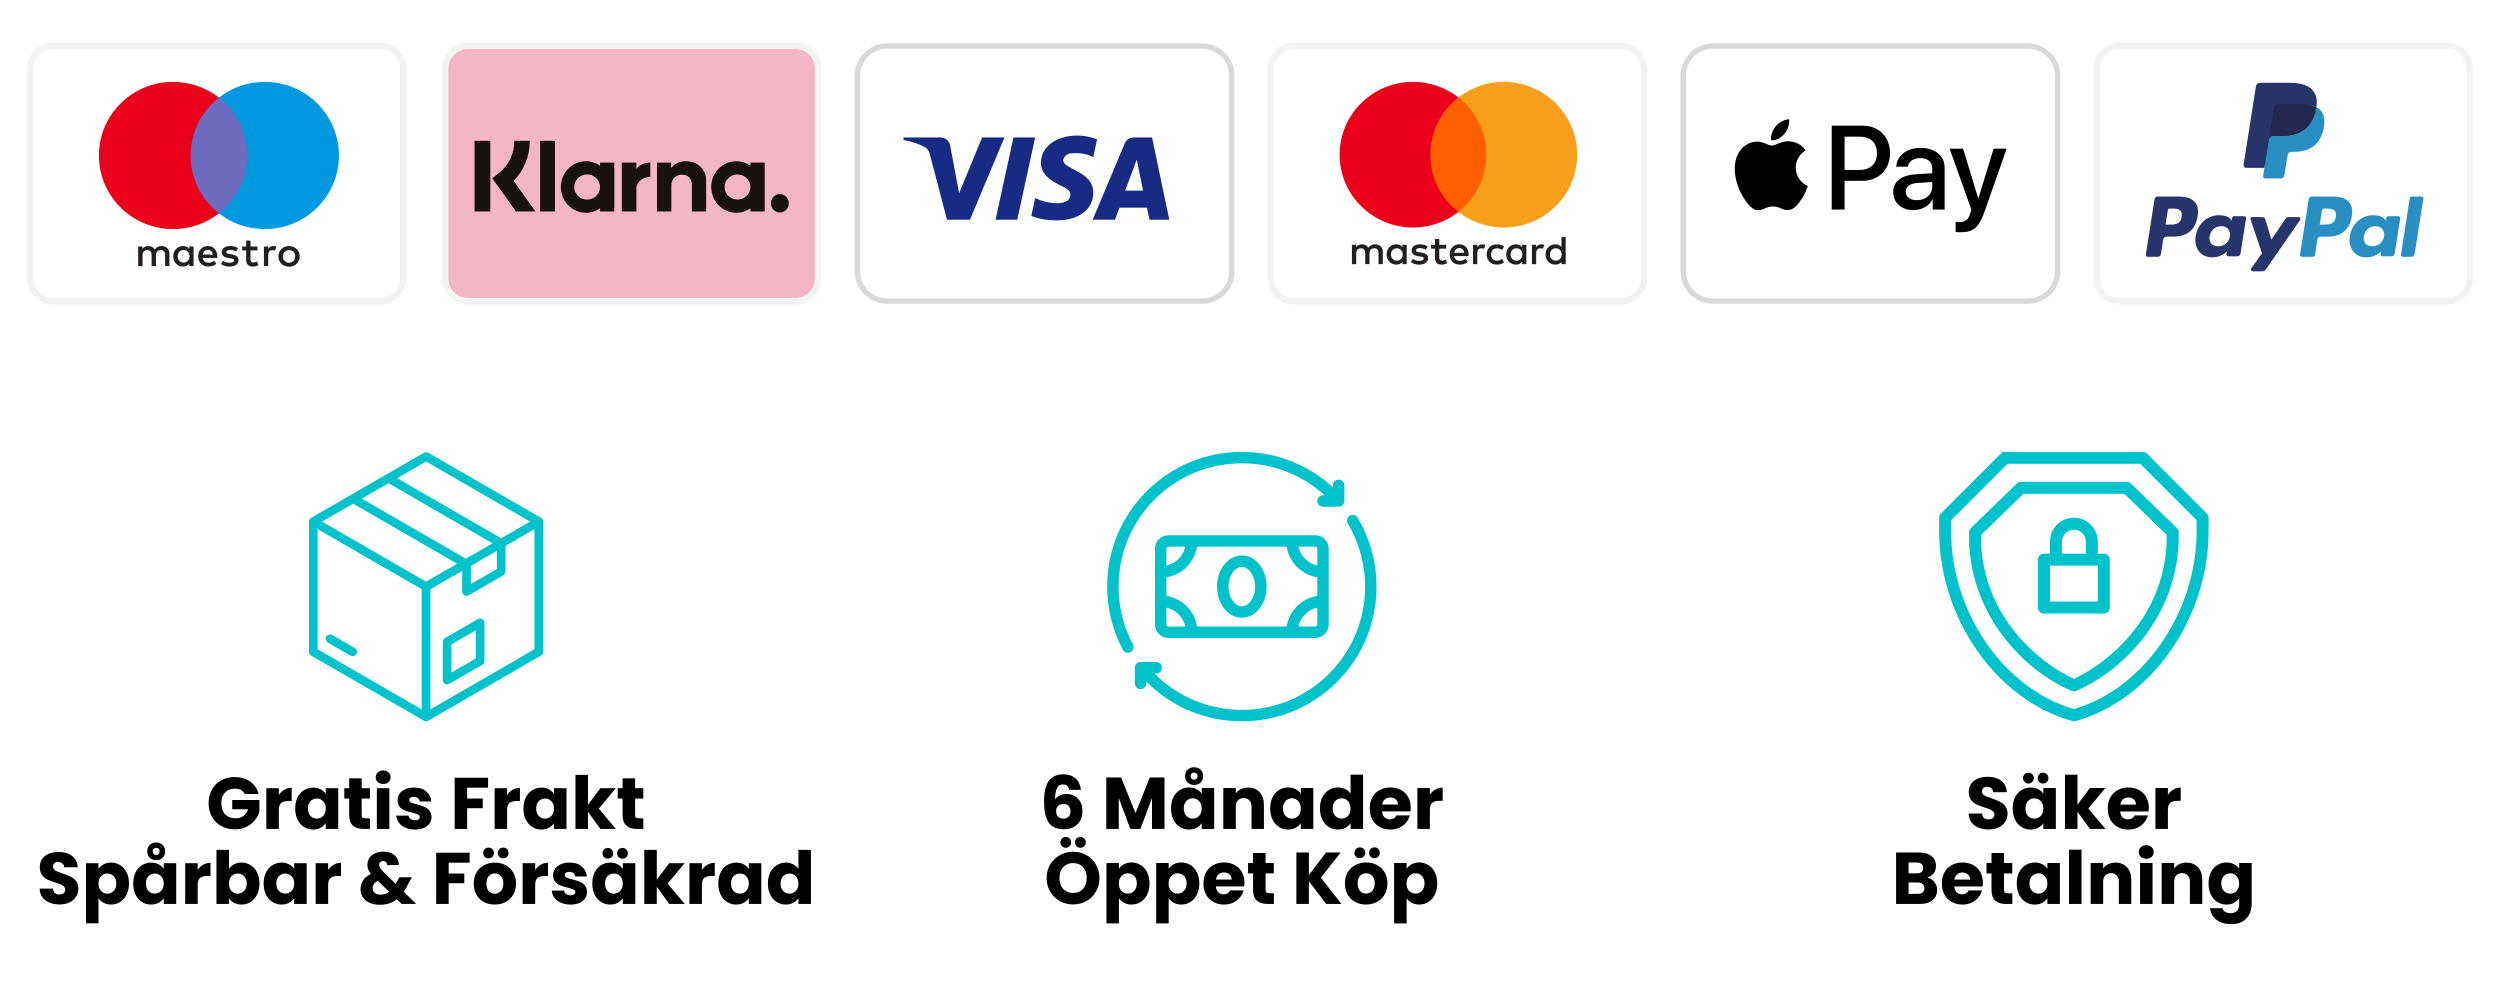 <svg xmlns="http://www.w3.org/2000/svg" xmlns:xlink="http://www.w3.org/1999/xlink" width="500" zoomAndPan="magnify" viewBox="0 0 375 150" height="200" preserveAspectRatio="xMidYMid meet" version="1.0"><defs><g/><clipPath id="66b234776d"><path d="M 66.273 6 L 123 6 L 123 46 L 66.273 46 Z M 66.273 6 " clip-rule="nonzero"/></clipPath><clipPath id="80466a981a"><path d="M 66.273 1 L 123.223 1 L 123.223 51 L 66.273 51 Z M 66.273 1 " clip-rule="nonzero"/></clipPath><clipPath id="ffb03d116e"><path d="M 128.207 6 L 185 6 L 185 46 L 128.207 46 Z M 128.207 6 " clip-rule="nonzero"/></clipPath><clipPath id="f389d962f0"><path d="M 128.207 2 L 185.16 2 L 185.16 50 L 128.207 50 Z M 128.207 2 " clip-rule="nonzero"/></clipPath><clipPath id="a128f49bf1"><path d="M 190.145 6 L 247 6 L 247 46 L 190.145 46 Z M 190.145 6 " clip-rule="nonzero"/></clipPath><clipPath id="e3838a27a4"><path d="M 190.145 1 L 247.094 1 L 247.094 51 L 190.145 51 Z M 190.145 1 " clip-rule="nonzero"/></clipPath><clipPath id="fff1f6816b"><path d="M 252.078 6 L 309 6 L 309 46 L 252.078 46 Z M 252.078 6 " clip-rule="nonzero"/></clipPath><clipPath id="03f1436a0e"><path d="M 252.078 2 L 309.031 2 L 309.031 50 L 252.078 50 Z M 252.078 2 " clip-rule="nonzero"/></clipPath><clipPath id="640511bd2c"><path d="M 4.035 6 L 60.988 6 L 60.988 46 L 4.035 46 Z M 4.035 6 " clip-rule="nonzero"/></clipPath><clipPath id="1cf54b30a2"><path d="M 4.035 1 L 60.988 1 L 60.988 51 L 4.035 51 Z M 4.035 1 " clip-rule="nonzero"/></clipPath><clipPath id="6e39b13017"><path d="M 314.012 6 L 370.965 6 L 370.965 46 L 314.012 46 Z M 314.012 6 " clip-rule="nonzero"/></clipPath><clipPath id="022bd0e66a"><path d="M 314.012 1 L 370.965 1 L 370.965 51 L 314.012 51 Z M 314.012 1 " clip-rule="nonzero"/></clipPath><clipPath id="9cdcf7522e"><path d="M 46.344 67.781 L 81.594 67.781 L 81.594 108.281 L 46.344 108.281 Z M 46.344 67.781 " clip-rule="nonzero"/></clipPath><clipPath id="26379ae6dd"><path d="M 170 77 L 206.926 77 L 206.926 108.281 L 170 108.281 Z M 170 77 " clip-rule="nonzero"/></clipPath><clipPath id="164de73a3f"><path d="M 166 67.781 L 202 67.781 L 202 98 L 166 98 Z M 166 67.781 " clip-rule="nonzero"/></clipPath><clipPath id="fe18acfe88"><path d="M 290.871 67.781 L 331.371 67.781 L 331.371 108.281 L 290.871 108.281 Z M 290.871 67.781 " clip-rule="nonzero"/></clipPath></defs><rect x="-37.5" width="450" fill="#ffffff" y="-15" height="180" fill-opacity="1"/><rect x="-37.5" width="450" fill="#ffffff" y="-15" height="180" fill-opacity="1"/><g clip-path="url(#66b234776d)"><path fill="#f4b6c7" d="M 70.199 6.879 L 119.297 6.879 C 119.754 6.879 120.191 6.969 120.613 7.141 C 121.031 7.316 121.402 7.562 121.727 7.887 C 122.047 8.207 122.297 8.582 122.473 9 C 122.645 9.422 122.734 9.859 122.734 10.316 L 122.734 41.738 C 122.734 42.195 122.645 42.633 122.473 43.055 C 122.297 43.473 122.047 43.848 121.727 44.168 C 121.402 44.492 121.031 44.738 120.613 44.914 C 120.191 45.086 119.754 45.176 119.297 45.176 L 70.199 45.176 C 69.742 45.176 69.305 45.086 68.883 44.914 C 68.465 44.738 68.094 44.492 67.77 44.168 C 67.449 43.848 67.199 43.473 67.023 43.055 C 66.852 42.633 66.762 42.195 66.762 41.738 L 66.762 10.316 C 66.762 9.859 66.852 9.422 67.023 9 C 67.199 8.582 67.449 8.207 67.77 7.887 C 68.094 7.562 68.465 7.316 68.883 7.141 C 69.305 6.969 69.742 6.879 70.199 6.879 Z M 70.199 6.879 " fill-opacity="1" fill-rule="nonzero"/></g><g clip-path="url(#80466a981a)"><path stroke-linecap="butt" transform="matrix(0.982, 0, 0, 0.982, 66.272, 6.389)" fill="none" stroke-linejoin="miter" d="M 3.999 0.499 L 54 0.499 C 54.466 0.499 54.911 0.591 55.341 0.766 C 55.767 0.945 56.145 1.195 56.475 1.526 C 56.801 1.852 57.056 2.234 57.235 2.659 C 57.41 3.089 57.501 3.535 57.501 4 L 57.501 36 C 57.501 36.466 57.41 36.911 57.235 37.341 C 57.056 37.766 56.801 38.148 56.475 38.474 C 56.145 38.805 55.767 39.055 55.341 39.234 C 54.911 39.409 54.466 39.501 54 39.501 L 3.999 39.501 C 3.534 39.501 3.088 39.409 2.659 39.234 C 2.233 39.055 1.855 38.805 1.525 38.474 C 1.199 38.148 0.944 37.766 0.765 37.341 C 0.59 36.911 0.499 36.466 0.499 36 L 0.499 4 C 0.499 3.535 0.59 3.089 0.765 2.659 C 0.944 2.234 1.199 1.852 1.525 1.526 C 1.855 1.195 2.233 0.945 2.659 0.766 C 3.088 0.591 3.534 0.499 3.999 0.499 Z M 3.999 0.499 " stroke="#f3f3f3" stroke-width="1" stroke-opacity="1" stroke-miterlimit="4"/></g><path fill="#17120f" d="M 73.551 31.719 L 71.184 31.719 L 71.184 21.117 L 73.551 21.117 Z M 79.469 21.117 L 77.148 21.117 C 77.148 23.07 76.277 24.859 74.754 26.031 L 73.836 26.738 L 77.395 31.719 L 80.32 31.719 L 77.047 27.133 C 78.598 25.547 79.469 23.414 79.469 21.117 Z M 83.25 31.715 L 81.012 31.715 L 81.012 21.121 L 83.25 21.121 Z M 90.012 24.387 L 90.012 24.855 C 89.406 24.434 88.68 24.184 87.895 24.184 C 85.812 24.184 84.125 25.914 84.125 28.051 C 84.125 30.188 85.812 31.918 87.895 31.918 C 88.68 31.918 89.406 31.672 90.012 31.246 L 90.012 31.715 L 92.148 31.715 L 92.148 24.387 Z M 90.004 28.051 C 90.004 29.094 89.137 29.938 88.066 29.938 C 86.996 29.938 86.129 29.094 86.129 28.051 C 86.129 27.008 86.996 26.164 88.066 26.164 C 89.137 26.164 90.004 27.008 90.004 28.051 Z M 112.566 24.855 L 112.566 24.387 L 114.703 24.387 L 114.703 31.715 L 112.566 31.715 L 112.566 31.246 C 111.961 31.672 111.234 31.918 110.445 31.918 C 108.367 31.918 106.68 30.188 106.68 28.051 C 106.68 25.914 108.367 24.184 110.445 24.184 C 111.234 24.184 111.961 24.434 112.566 24.855 Z M 110.621 29.938 C 111.691 29.938 112.559 29.094 112.559 28.051 C 112.559 27.008 111.691 26.164 110.621 26.164 C 109.551 26.164 108.684 27.008 108.684 28.051 C 108.684 29.094 109.551 29.938 110.621 29.938 Z M 115.633 30.492 C 115.633 29.734 116.23 29.117 116.973 29.117 C 117.715 29.117 118.316 29.734 118.316 30.492 C 118.316 31.254 117.715 31.871 116.973 31.871 C 116.23 31.871 115.633 31.254 115.633 30.492 Z M 102.879 24.188 C 102.027 24.188 101.219 24.461 100.676 25.211 L 100.676 24.387 L 98.547 24.387 L 98.547 31.715 L 100.703 31.715 L 100.703 27.863 C 100.703 26.75 101.43 26.203 102.309 26.203 C 103.246 26.203 103.789 26.781 103.789 27.848 L 103.789 31.715 L 105.922 31.715 L 105.922 27.055 C 105.922 25.348 104.602 24.188 102.879 24.188 Z M 95.457 24.387 L 95.457 25.34 C 95.887 24.77 96.684 24.387 97.551 24.387 L 97.551 26.52 L 97.527 26.52 C 96.68 26.52 95.461 27.141 95.461 28.293 L 95.461 31.715 L 93.27 31.715 L 93.27 24.387 Z M 95.457 24.387 " fill-opacity="1" fill-rule="evenodd"/><g clip-path="url(#ffb03d116e)"><path fill="#ffffff" d="M 133.09 6.906 L 180.277 6.906 C 180.57 6.906 180.863 6.938 181.152 6.992 C 181.438 7.051 181.719 7.137 181.992 7.25 C 182.262 7.359 182.52 7.5 182.766 7.66 C 183.008 7.824 183.234 8.012 183.441 8.219 C 183.648 8.426 183.836 8.652 184 8.895 C 184.16 9.141 184.301 9.398 184.41 9.672 C 184.523 9.941 184.609 10.223 184.668 10.508 C 184.723 10.797 184.754 11.09 184.754 11.383 L 184.754 40.672 C 184.754 40.965 184.723 41.258 184.668 41.547 C 184.609 41.832 184.523 42.113 184.41 42.383 C 184.301 42.656 184.16 42.914 184 43.156 C 183.836 43.402 183.648 43.629 183.441 43.836 C 183.234 44.043 183.008 44.23 182.766 44.395 C 182.52 44.555 182.262 44.695 181.992 44.805 C 181.719 44.918 181.438 45.004 181.152 45.062 C 180.863 45.117 180.57 45.148 180.277 45.148 L 133.09 45.148 C 132.797 45.148 132.504 45.117 132.215 45.062 C 131.93 45.004 131.648 44.918 131.375 44.805 C 131.105 44.695 130.848 44.555 130.602 44.395 C 130.359 44.23 130.133 44.043 129.926 43.836 C 129.719 43.629 129.531 43.402 129.367 43.156 C 129.207 42.914 129.066 42.656 128.953 42.383 C 128.844 42.113 128.758 41.832 128.699 41.547 C 128.645 41.258 128.613 40.965 128.613 40.672 L 128.613 11.383 C 128.613 11.09 128.645 10.797 128.699 10.508 C 128.758 10.223 128.844 9.941 128.953 9.672 C 129.066 9.398 129.207 9.141 129.367 8.895 C 129.531 8.652 129.719 8.426 129.926 8.219 C 130.133 8.012 130.359 7.824 130.602 7.66 C 130.848 7.5 131.105 7.359 131.375 7.25 C 131.648 7.137 131.93 7.051 132.215 6.992 C 132.504 6.938 132.797 6.906 133.09 6.906 Z M 133.09 6.906 " fill-opacity="1" fill-rule="nonzero"/></g><g clip-path="url(#f389d962f0)"><path stroke-linecap="butt" transform="matrix(0.814, 0, 0, 0.814, 128.207, 6.501)" fill="none" stroke-linejoin="miter" d="M 6.001 0.498 L 63.999 0.498 C 64.359 0.498 64.72 0.537 65.075 0.604 C 65.425 0.676 65.771 0.782 66.107 0.921 C 66.438 1.055 66.755 1.228 67.058 1.425 C 67.355 1.627 67.634 1.857 67.888 2.111 C 68.143 2.366 68.373 2.644 68.575 2.942 C 68.772 3.245 68.945 3.561 69.079 3.897 C 69.218 4.229 69.324 4.574 69.396 4.925 C 69.463 5.28 69.502 5.64 69.502 6 L 69.502 42 C 69.502 42.36 69.463 42.72 69.396 43.075 C 69.324 43.426 69.218 43.771 69.079 44.103 C 68.945 44.439 68.772 44.756 68.575 45.053 C 68.373 45.356 68.143 45.634 67.888 45.889 C 67.634 46.143 67.355 46.374 67.058 46.575 C 66.755 46.772 66.438 46.945 66.107 47.079 C 65.771 47.219 65.425 47.324 65.075 47.396 C 64.72 47.463 64.359 47.502 63.999 47.502 L 6.001 47.502 C 5.641 47.502 5.281 47.463 4.926 47.396 C 4.575 47.324 4.229 47.219 3.893 47.079 C 3.562 46.945 3.245 46.772 2.943 46.575 C 2.645 46.374 2.366 46.143 2.112 45.889 C 1.858 45.634 1.627 45.356 1.425 45.053 C 1.229 44.756 1.056 44.439 0.917 44.103 C 0.782 43.771 0.676 43.426 0.604 43.075 C 0.537 42.72 0.499 42.36 0.499 42 L 0.499 6 C 0.499 5.64 0.537 5.28 0.604 4.925 C 0.676 4.574 0.782 4.229 0.917 3.897 C 1.056 3.561 1.229 3.245 1.425 2.942 C 1.627 2.644 1.858 2.366 2.112 2.111 C 2.366 1.857 2.645 1.627 2.943 1.425 C 3.245 1.228 3.562 1.055 3.893 0.921 C 4.229 0.782 4.575 0.676 4.926 0.604 C 5.281 0.537 5.641 0.498 6.001 0.498 Z M 6.001 0.498 " stroke="#d9d9d9" stroke-width="1" stroke-opacity="1" stroke-miterlimit="4"/></g><path fill="#172b85" d="M 145.496 32.957 L 142.047 32.957 L 139.461 23.086 C 139.336 22.633 139.074 22.23 138.691 22.043 C 137.734 21.566 136.68 21.188 135.531 20.996 L 135.531 20.617 L 141.086 20.617 C 141.855 20.617 142.43 21.188 142.527 21.852 L 143.867 28.969 L 147.316 20.617 L 150.672 20.617 Z M 152.59 32.957 L 149.332 32.957 L 152.016 20.617 L 155.273 20.617 Z M 159.488 24.035 C 159.582 23.371 160.16 22.992 160.832 22.992 C 161.887 22.895 163.035 23.086 163.992 23.559 L 164.566 20.902 C 163.609 20.523 162.555 20.332 161.598 20.332 C 158.434 20.332 156.133 22.043 156.133 24.414 C 156.133 26.219 157.762 27.164 158.914 27.738 C 160.16 28.305 160.637 28.688 160.543 29.254 C 160.543 30.109 159.582 30.488 158.625 30.488 C 157.477 30.488 156.324 30.203 155.273 29.73 L 154.695 32.387 C 155.848 32.859 157.094 33.051 158.242 33.051 C 161.789 33.145 163.992 31.438 163.992 28.875 C 163.992 25.648 159.488 25.457 159.488 24.035 Z M 175.395 32.957 L 172.809 20.617 L 170.031 20.617 C 169.453 20.617 168.879 20.996 168.688 21.566 L 163.898 32.957 L 167.25 32.957 L 167.922 31.152 L 172.043 31.152 L 172.426 32.957 Z M 170.508 23.941 L 171.465 28.59 L 168.785 28.59 Z M 170.508 23.941 " fill-opacity="1" fill-rule="evenodd"/><g clip-path="url(#a128f49bf1)"><path fill="#ffffff" d="M 194.07 6.879 L 243.168 6.879 C 243.621 6.879 244.062 6.969 244.48 7.141 C 244.902 7.316 245.273 7.562 245.598 7.887 C 245.918 8.207 246.168 8.582 246.344 9 C 246.516 9.422 246.605 9.859 246.605 10.316 L 246.605 41.738 C 246.605 42.195 246.516 42.633 246.344 43.055 C 246.168 43.473 245.918 43.848 245.598 44.168 C 245.273 44.492 244.902 44.738 244.48 44.914 C 244.062 45.086 243.621 45.176 243.168 45.176 L 194.07 45.176 C 193.613 45.176 193.176 45.086 192.754 44.914 C 192.336 44.738 191.961 44.492 191.641 44.168 C 191.316 43.848 191.07 43.473 190.895 43.055 C 190.723 42.633 190.633 42.195 190.633 41.738 L 190.633 10.316 C 190.633 9.859 190.723 9.422 190.895 9 C 191.07 8.582 191.316 8.207 191.641 7.887 C 191.961 7.562 192.336 7.316 192.754 7.141 C 193.176 6.969 193.613 6.879 194.07 6.879 Z M 194.07 6.879 " fill-opacity="1" fill-rule="nonzero"/></g><g clip-path="url(#e3838a27a4)"><path stroke-linecap="butt" transform="matrix(0.982, 0, 0, 0.982, 190.143, 6.389)" fill="none" stroke-linejoin="miter" d="M 4 0.499 L 54.001 0.499 C 54.462 0.499 54.912 0.591 55.338 0.766 C 55.767 0.945 56.145 1.195 56.475 1.526 C 56.801 1.852 57.056 2.234 57.235 2.659 C 57.41 3.089 57.502 3.535 57.502 4 L 57.502 36 C 57.502 36.466 57.41 36.911 57.235 37.341 C 57.056 37.766 56.801 38.148 56.475 38.474 C 56.145 38.805 55.767 39.055 55.338 39.234 C 54.912 39.409 54.462 39.501 54.001 39.501 L 4 39.501 C 3.534 39.501 3.089 39.409 2.659 39.234 C 2.234 39.055 1.852 38.805 1.525 38.474 C 1.195 38.148 0.945 37.766 0.766 37.341 C 0.591 36.911 0.499 36.466 0.499 36 L 0.499 4 C 0.499 3.535 0.591 3.089 0.766 2.659 C 0.945 2.234 1.195 1.852 1.525 1.526 C 1.852 1.195 2.234 0.945 2.659 0.766 C 3.089 0.591 3.534 0.499 4 0.499 Z M 4 0.499 " stroke="#f3f3f3" stroke-width="1" stroke-opacity="1" stroke-miterlimit="4"/></g><path fill="#231f20" d="M 211.008 36.723 L 211.008 39.621 L 210.371 39.621 L 210.371 39.27 C 210.172 39.531 209.863 39.695 209.449 39.695 C 208.629 39.695 207.988 39.059 207.988 38.172 C 207.988 37.285 208.629 36.648 209.449 36.648 C 209.863 36.648 210.172 36.812 210.371 37.074 L 210.371 36.723 Z M 209.527 37.242 C 208.977 37.242 208.641 37.66 208.641 38.172 C 208.641 38.68 208.977 39.102 209.527 39.102 C 210.055 39.102 210.41 38.699 210.41 38.172 C 210.41 37.645 210.055 37.242 209.527 37.242 Z M 232.488 38.172 C 232.488 37.66 232.824 37.242 233.375 37.242 C 233.898 37.242 234.254 37.645 234.254 38.172 C 234.254 38.699 233.898 39.102 233.375 39.102 C 232.824 39.102 232.488 38.68 232.488 38.172 Z M 234.855 35.555 L 234.855 39.621 L 234.219 39.621 L 234.219 39.27 C 234.016 39.531 233.711 39.695 233.293 39.695 C 232.473 39.695 231.832 39.059 231.832 38.172 C 231.832 37.285 232.473 36.648 233.293 36.648 C 233.711 36.648 234.016 36.812 234.219 37.074 L 234.219 35.555 Z M 218.898 37.211 C 219.309 37.211 219.57 37.469 219.637 37.918 L 218.121 37.918 C 218.188 37.496 218.445 37.211 218.898 37.211 Z M 217.453 38.172 C 217.453 37.266 218.055 36.648 218.91 36.648 C 219.73 36.648 220.293 37.266 220.297 38.172 C 220.297 38.258 220.293 38.336 220.285 38.414 L 218.113 38.414 C 218.207 38.938 218.578 39.125 218.988 39.125 C 219.281 39.125 219.594 39.016 219.84 38.82 L 220.152 39.289 C 219.797 39.586 219.395 39.695 218.953 39.695 C 218.078 39.695 217.453 39.094 217.453 38.172 Z M 226.586 38.172 C 226.586 37.66 226.922 37.242 227.473 37.242 C 227.996 37.242 228.352 37.645 228.352 38.172 C 228.352 38.699 227.996 39.102 227.473 39.102 C 226.922 39.102 226.586 38.68 226.586 38.172 Z M 228.953 36.723 L 228.953 39.621 L 228.316 39.621 L 228.316 39.27 C 228.113 39.531 227.809 39.695 227.391 39.695 C 226.574 39.695 225.93 39.059 225.93 38.172 C 225.93 37.285 226.574 36.648 227.391 36.648 C 227.809 36.648 228.113 36.812 228.316 37.074 L 228.316 36.723 Z M 222.996 38.172 C 222.996 39.051 223.613 39.695 224.555 39.695 C 224.996 39.695 225.289 39.598 225.605 39.348 L 225.301 38.84 C 225.062 39.008 224.812 39.102 224.535 39.102 C 224.027 39.094 223.656 38.73 223.656 38.172 C 223.656 37.613 224.027 37.25 224.535 37.242 C 224.812 37.242 225.062 37.332 225.301 37.504 L 225.605 36.992 C 225.289 36.746 224.996 36.648 224.555 36.648 C 223.613 36.648 222.996 37.293 222.996 38.172 Z M 230.418 37.074 C 230.586 36.816 230.824 36.648 231.191 36.648 C 231.32 36.648 231.504 36.672 231.645 36.727 L 231.445 37.32 C 231.312 37.266 231.18 37.25 231.051 37.25 C 230.633 37.25 230.426 37.516 230.426 37.996 L 230.426 39.621 L 229.789 39.621 L 229.789 36.723 L 230.418 36.723 Z M 214.152 36.953 C 213.844 36.75 213.426 36.648 212.961 36.648 C 212.219 36.648 211.742 37 211.742 37.578 C 211.742 38.051 212.098 38.34 212.75 38.434 L 213.051 38.477 C 213.398 38.523 213.562 38.613 213.562 38.777 C 213.562 39.004 213.332 39.129 212.898 39.129 C 212.457 39.129 212.141 38.992 211.926 38.828 L 211.625 39.316 C 211.973 39.574 212.414 39.695 212.891 39.695 C 213.734 39.695 214.227 39.301 214.227 38.746 C 214.227 38.238 213.84 37.973 213.203 37.879 L 212.902 37.836 C 212.629 37.801 212.41 37.746 212.41 37.551 C 212.41 37.34 212.617 37.211 212.965 37.211 C 213.34 37.211 213.699 37.352 213.875 37.461 Z M 221.582 37.074 C 221.746 36.816 221.984 36.648 222.352 36.648 C 222.48 36.648 222.664 36.672 222.805 36.727 L 222.609 37.32 C 222.477 37.266 222.34 37.25 222.211 37.25 C 221.797 37.25 221.59 37.516 221.59 37.996 L 221.59 39.621 L 220.953 39.621 L 220.953 36.723 L 221.582 36.723 Z M 216.93 36.723 L 215.891 36.723 L 215.891 35.84 L 215.246 35.84 L 215.246 36.723 L 214.652 36.723 L 214.652 37.297 L 215.246 37.297 L 215.246 38.621 C 215.246 39.293 215.508 39.695 216.262 39.695 C 216.535 39.695 216.855 39.609 217.055 39.469 L 216.871 38.93 C 216.684 39.039 216.477 39.094 216.309 39.094 C 215.992 39.094 215.891 38.898 215.891 38.609 L 215.891 37.297 L 216.93 37.297 Z M 207.426 37.801 L 207.426 39.621 L 206.781 39.621 L 206.781 38.008 C 206.781 37.516 206.574 37.242 206.141 37.242 C 205.719 37.242 205.426 37.512 205.426 38.012 L 205.426 39.621 L 204.781 39.621 L 204.781 38.008 C 204.781 37.516 204.57 37.242 204.145 37.242 C 203.711 37.242 203.43 37.512 203.43 38.012 L 203.43 39.621 L 202.789 39.621 L 202.789 36.723 L 203.426 36.723 L 203.426 37.078 C 203.664 36.738 203.969 36.648 204.281 36.648 C 204.727 36.648 205.047 36.844 205.246 37.164 C 205.516 36.758 205.902 36.641 206.273 36.648 C 206.984 36.656 207.426 37.117 207.426 37.801 Z M 207.426 37.801 " fill-opacity="1" fill-rule="evenodd"/><path fill="#ff5f00" d="M 213.941 14.617 L 223.574 14.617 L 223.574 31.793 L 213.941 31.793 Z M 213.941 14.617 " fill-opacity="1" fill-rule="nonzero"/><path fill="#eb001b" d="M 214.551 23.203 C 214.551 19.719 216.195 16.617 218.758 14.617 C 216.883 13.152 214.52 12.281 211.953 12.281 C 205.871 12.281 200.945 17.172 200.945 23.203 C 200.945 29.238 205.871 34.129 211.953 34.129 C 214.52 34.129 216.883 33.254 218.758 31.793 C 216.195 29.793 214.551 26.688 214.551 23.203 " fill-opacity="1" fill-rule="nonzero"/><path fill="#f79e1b" d="M 236.57 23.203 C 236.57 29.238 231.641 34.129 225.562 34.129 C 222.992 34.129 220.629 33.254 218.758 31.793 C 221.316 29.793 222.961 26.688 222.961 23.203 C 222.961 19.719 221.316 16.617 218.758 14.617 C 220.629 13.152 222.992 12.281 225.562 12.281 C 231.641 12.281 236.57 17.172 236.57 23.203 " fill-opacity="1" fill-rule="nonzero"/><g clip-path="url(#fff1f6816b)"><path fill="#ffffff" d="M 256.961 6.906 L 304.148 6.906 C 304.441 6.906 304.734 6.938 305.023 6.992 C 305.309 7.051 305.59 7.137 305.859 7.25 C 306.133 7.359 306.391 7.5 306.633 7.66 C 306.879 7.824 307.105 8.012 307.312 8.219 C 307.52 8.426 307.707 8.652 307.871 8.895 C 308.031 9.141 308.172 9.398 308.281 9.672 C 308.395 9.941 308.48 10.223 308.539 10.508 C 308.594 10.797 308.625 11.09 308.625 11.383 L 308.625 40.672 C 308.625 40.965 308.594 41.258 308.539 41.547 C 308.48 41.832 308.395 42.113 308.281 42.383 C 308.172 42.656 308.031 42.914 307.871 43.156 C 307.707 43.402 307.52 43.629 307.312 43.836 C 307.105 44.043 306.879 44.23 306.633 44.395 C 306.391 44.555 306.133 44.695 305.859 44.805 C 305.59 44.918 305.309 45.004 305.023 45.062 C 304.734 45.117 304.441 45.148 304.148 45.148 L 256.961 45.148 C 256.664 45.148 256.375 45.117 256.086 45.062 C 255.797 45.004 255.52 44.918 255.246 44.805 C 254.977 44.695 254.719 44.555 254.473 44.395 C 254.23 44.23 254.004 44.043 253.797 43.836 C 253.586 43.629 253.402 43.402 253.238 43.156 C 253.074 42.914 252.938 42.656 252.824 42.383 C 252.715 42.113 252.629 41.832 252.57 41.547 C 252.512 41.258 252.484 40.965 252.484 40.672 L 252.484 11.383 C 252.484 11.09 252.512 10.797 252.57 10.508 C 252.629 10.223 252.715 9.941 252.824 9.672 C 252.938 9.398 253.074 9.141 253.238 8.895 C 253.402 8.652 253.586 8.426 253.797 8.219 C 254.004 8.012 254.23 7.824 254.473 7.66 C 254.719 7.5 254.977 7.359 255.246 7.25 C 255.52 7.137 255.797 7.051 256.086 6.992 C 256.375 6.938 256.664 6.906 256.961 6.906 Z M 256.961 6.906 " fill-opacity="1" fill-rule="nonzero"/></g><g clip-path="url(#03f1436a0e)"><path stroke-linecap="butt" transform="matrix(0.814, 0, 0, 0.814, 252.078, 6.501)" fill="none" stroke-linejoin="miter" d="M 6.001 0.498 L 64 0.498 C 64.36 0.498 64.72 0.537 65.075 0.604 C 65.426 0.676 65.771 0.782 66.103 0.921 C 66.439 1.055 66.756 1.228 67.053 1.425 C 67.356 1.627 67.634 1.857 67.889 2.111 C 68.143 2.366 68.374 2.644 68.575 2.942 C 68.772 3.245 68.945 3.561 69.08 3.897 C 69.219 4.229 69.324 4.574 69.396 4.925 C 69.464 5.28 69.502 5.64 69.502 6 L 69.502 42 C 69.502 42.36 69.464 42.72 69.396 43.075 C 69.324 43.426 69.219 43.771 69.08 44.103 C 68.945 44.439 68.772 44.756 68.575 45.053 C 68.374 45.356 68.143 45.634 67.889 45.889 C 67.634 46.143 67.356 46.374 67.053 46.575 C 66.756 46.772 66.439 46.945 66.103 47.079 C 65.771 47.219 65.426 47.324 65.075 47.396 C 64.72 47.463 64.36 47.502 64 47.502 L 6.001 47.502 C 5.637 47.502 5.281 47.463 4.926 47.396 C 4.571 47.324 4.23 47.219 3.894 47.079 C 3.562 46.945 3.246 46.772 2.943 46.575 C 2.645 46.374 2.367 46.143 2.113 45.889 C 1.853 45.634 1.628 45.356 1.426 45.053 C 1.224 44.756 1.056 44.439 0.917 44.103 C 0.783 43.771 0.677 43.426 0.605 43.075 C 0.533 42.72 0.499 42.36 0.499 42 L 0.499 6 C 0.499 5.64 0.533 5.28 0.605 4.925 C 0.677 4.574 0.783 4.229 0.917 3.897 C 1.056 3.561 1.224 3.245 1.426 2.942 C 1.628 2.644 1.853 2.366 2.113 2.111 C 2.367 1.857 2.645 1.627 2.943 1.425 C 3.246 1.228 3.562 1.055 3.894 0.921 C 4.23 0.782 4.571 0.676 4.926 0.604 C 5.281 0.537 5.637 0.498 6.001 0.498 Z M 6.001 0.498 " stroke="#d9d9d9" stroke-width="1" stroke-opacity="1" stroke-miterlimit="4"/></g><path fill="#000000" d="M 267.668 20.078 C 267.188 20.648 266.426 21.102 265.66 21.035 C 265.562 20.262 265.938 19.441 266.375 18.93 C 266.855 18.344 267.691 17.922 268.367 17.891 C 268.449 18.699 268.137 19.488 267.668 20.078 Z M 268.359 21.191 C 267.688 21.152 267.07 21.395 266.574 21.594 C 266.254 21.719 265.984 21.828 265.777 21.828 C 265.547 21.828 265.266 21.715 264.949 21.586 C 264.535 21.418 264.062 21.23 263.562 21.238 C 262.426 21.254 261.363 21.906 260.781 22.949 C 259.59 25.027 260.473 28.109 261.629 29.805 C 262.191 30.641 262.871 31.562 263.762 31.527 C 264.156 31.516 264.438 31.395 264.73 31.266 C 265.066 31.121 265.418 30.973 265.961 30.973 C 266.488 30.973 266.824 31.117 267.145 31.258 C 267.449 31.391 267.742 31.52 268.176 31.512 C 269.102 31.496 269.684 30.676 270.25 29.836 C 270.859 28.934 271.125 28.059 271.168 27.922 L 271.172 27.906 C 271.172 27.906 271.164 27.902 271.152 27.898 C 270.945 27.801 269.387 27.078 269.371 25.141 C 269.355 23.516 270.609 22.691 270.805 22.562 C 270.816 22.555 270.824 22.547 270.828 22.543 C 270.031 21.352 268.789 21.223 268.359 21.191 Z M 274.758 31.426 L 274.758 18.852 L 279.418 18.852 C 281.824 18.852 283.504 20.527 283.504 22.98 C 283.504 25.434 281.793 27.125 279.355 27.125 L 276.688 27.125 L 276.688 31.426 Z M 276.688 20.496 L 278.91 20.496 C 280.582 20.496 281.539 21.398 281.539 22.988 C 281.539 24.578 280.582 25.488 278.902 25.488 L 276.688 25.488 Z M 289.871 29.918 C 289.363 30.898 288.238 31.52 287.027 31.52 C 285.234 31.52 283.984 30.441 283.984 28.812 C 283.984 27.199 285.195 26.27 287.434 26.133 L 289.84 25.988 L 289.84 25.293 C 289.84 24.27 289.18 23.715 288 23.715 C 287.027 23.715 286.316 24.223 286.176 24.996 L 284.438 24.996 C 284.492 23.367 286.008 22.184 288.055 22.184 C 290.262 22.184 291.695 23.352 291.695 25.164 L 291.695 31.426 L 289.91 31.426 L 289.91 29.918 Z M 287.547 30.027 C 286.516 30.027 285.863 29.527 285.863 28.762 C 285.863 27.973 286.492 27.512 287.695 27.441 L 289.84 27.305 L 289.84 28.012 C 289.84 29.191 288.852 30.027 287.547 30.027 Z M 297.617 31.918 C 296.844 34.117 295.957 34.844 294.078 34.844 C 293.934 34.844 293.457 34.828 293.344 34.797 L 293.344 33.289 C 293.465 33.305 293.758 33.32 293.91 33.32 C 294.762 33.32 295.242 32.957 295.535 32.012 L 295.711 31.457 L 292.445 22.305 L 294.461 22.305 L 296.73 29.73 L 296.77 29.73 L 299.043 22.305 L 301 22.305 Z M 297.617 31.918 " fill-opacity="1" fill-rule="evenodd"/><g clip-path="url(#640511bd2c)"><path fill="#ffffff" d="M 7.961 6.879 L 57.059 6.879 C 57.516 6.879 57.953 6.969 58.375 7.141 C 58.797 7.316 59.168 7.562 59.488 7.887 C 59.812 8.207 60.059 8.582 60.234 9 C 60.41 9.422 60.496 9.859 60.496 10.316 L 60.496 41.738 C 60.496 42.195 60.41 42.633 60.234 43.055 C 60.059 43.473 59.812 43.848 59.488 44.168 C 59.168 44.492 58.797 44.738 58.375 44.914 C 57.953 45.086 57.516 45.176 57.059 45.176 L 7.961 45.176 C 7.508 45.176 7.066 45.086 6.648 44.914 C 6.227 44.738 5.855 44.492 5.531 44.168 C 5.211 43.848 4.961 43.473 4.785 43.055 C 4.613 42.633 4.527 42.195 4.527 41.738 L 4.527 10.316 C 4.527 9.859 4.613 9.422 4.785 9 C 4.961 8.582 5.211 8.207 5.531 7.887 C 5.855 7.562 6.227 7.316 6.648 7.141 C 7.066 6.969 7.508 6.879 7.961 6.879 Z M 7.961 6.879 " fill-opacity="1" fill-rule="nonzero"/></g><g clip-path="url(#1cf54b30a2)"><path stroke-linecap="butt" transform="matrix(0.982, 0, 0, 0.982, 4.034, 6.389)" fill="none" stroke-linejoin="miter" d="M 3.999 0.499 L 54 0.499 C 54.465 0.499 54.911 0.591 55.34 0.766 C 55.77 0.945 56.148 1.195 56.474 1.526 C 56.804 1.852 57.055 2.234 57.234 2.659 C 57.413 3.089 57.501 3.535 57.501 4 L 57.501 36 C 57.501 36.466 57.413 36.911 57.234 37.341 C 57.055 37.766 56.804 38.148 56.474 38.474 C 56.148 38.805 55.77 39.055 55.34 39.234 C 54.911 39.409 54.465 39.501 54 39.501 L 3.999 39.501 C 3.537 39.501 3.088 39.409 2.662 39.234 C 2.232 39.055 1.855 38.805 1.524 38.474 C 1.198 38.148 0.944 37.766 0.764 37.341 C 0.589 36.911 0.502 36.466 0.502 36 L 0.502 4 C 0.502 3.535 0.589 3.089 0.764 2.659 C 0.944 2.234 1.198 1.852 1.524 1.526 C 1.855 1.195 2.232 0.945 2.662 0.766 C 3.088 0.591 3.537 0.499 3.999 0.499 Z M 3.999 0.499 " stroke="#f3f3f3" stroke-width="1" stroke-opacity="1" stroke-miterlimit="4"/></g><path fill="#6c6bbd" d="M 27.973 14.641 L 37.707 14.641 L 37.707 32.004 L 27.973 32.004 Z M 27.973 14.641 " fill-opacity="1" fill-rule="nonzero"/><path fill="#eb001b" d="M 28.59 23.32 C 28.59 19.801 30.25 16.664 32.84 14.641 C 30.945 13.164 28.559 12.281 25.961 12.281 C 19.816 12.281 14.836 17.223 14.836 23.32 C 14.836 29.422 19.816 34.363 25.961 34.363 C 28.559 34.363 30.945 33.48 32.84 32.004 C 30.25 29.98 28.59 26.844 28.59 23.32 " fill-opacity="1" fill-rule="nonzero"/><path fill="#0099df" d="M 50.844 23.32 C 50.844 29.422 45.863 34.363 39.719 34.363 C 37.121 34.363 34.734 33.48 32.84 32.004 C 35.43 29.98 37.09 26.844 37.09 23.32 C 37.09 19.801 35.43 16.664 32.84 14.641 C 34.734 13.164 37.121 12.281 39.719 12.281 C 45.863 12.281 50.844 17.223 50.844 23.32 " fill-opacity="1" fill-rule="nonzero"/><path fill="#231f20" d="M 41.004 36.906 C 41.133 36.906 41.316 36.934 41.461 36.988 L 41.262 37.59 C 41.125 37.535 40.992 37.516 40.859 37.516 C 40.441 37.516 40.23 37.785 40.23 38.27 L 40.23 39.914 L 39.586 39.914 L 39.586 36.98 L 40.223 36.98 L 40.223 37.336 C 40.391 37.078 40.633 36.906 41.004 36.906 Z M 41.004 36.906 " fill-opacity="1" fill-rule="nonzero"/><path fill="#231f20" d="M 38.625 37.562 L 37.578 37.562 L 37.578 38.891 C 37.578 39.184 37.68 39.379 38.004 39.379 C 38.172 39.379 38.379 39.324 38.57 39.215 L 38.758 39.758 C 38.551 39.902 38.23 39.988 37.953 39.988 C 37.191 39.988 36.926 39.582 36.926 38.902 L 36.926 37.562 L 36.328 37.562 L 36.328 36.98 L 36.926 36.98 L 36.926 36.094 L 37.578 36.094 L 37.578 36.98 L 38.625 36.98 Z M 38.625 37.562 " fill-opacity="1" fill-rule="nonzero"/><path fill="#231f20" d="M 31.195 36.906 C 32.023 36.906 32.594 37.535 32.602 38.449 C 32.602 38.531 32.594 38.609 32.586 38.691 L 30.395 38.691 C 30.488 39.219 30.863 39.41 31.277 39.41 C 31.574 39.41 31.891 39.301 32.137 39.102 L 32.453 39.574 C 32.094 39.875 31.688 39.984 31.242 39.984 C 30.355 39.984 29.727 39.379 29.727 38.449 C 29.727 37.535 30.332 36.906 31.195 36.906 Z M 31.184 37.477 C 30.727 37.477 30.469 37.766 30.398 38.191 L 31.934 38.191 C 31.863 37.734 31.598 37.477 31.184 37.477 Z M 31.184 37.477 " fill-opacity="1" fill-rule="evenodd"/><path fill="#231f20" d="M 35.426 37.73 C 35.246 37.621 34.883 37.477 34.504 37.477 C 34.152 37.477 33.941 37.605 33.941 37.82 C 33.941 38.02 34.164 38.074 34.441 38.109 L 34.746 38.152 C 35.387 38.246 35.777 38.516 35.777 39.031 C 35.777 39.59 35.281 39.988 34.43 39.988 C 33.949 39.988 33.504 39.863 33.148 39.605 L 33.453 39.109 C 33.668 39.273 33.992 39.418 34.438 39.418 C 34.875 39.418 35.109 39.289 35.109 39.059 C 35.109 38.895 34.941 38.801 34.59 38.754 L 34.289 38.711 C 33.625 38.617 33.266 38.324 33.266 37.848 C 33.266 37.266 33.75 36.906 34.496 36.906 C 34.969 36.906 35.395 37.012 35.703 37.215 Z M 35.426 37.73 " fill-opacity="1" fill-rule="nonzero"/><path fill="#231f20" d="M 43.988 37.027 C 43.793 36.949 43.582 36.906 43.352 36.906 C 43.125 36.906 42.91 36.949 42.715 37.027 C 42.52 37.105 42.352 37.215 42.211 37.352 C 42.07 37.492 41.957 37.652 41.879 37.844 C 41.797 38.031 41.758 38.234 41.758 38.457 C 41.758 38.68 41.797 38.883 41.879 39.07 C 41.957 39.262 42.07 39.426 42.211 39.562 C 42.352 39.703 42.52 39.809 42.715 39.887 C 42.91 39.969 43.125 40.008 43.352 40.008 C 43.582 40.008 43.793 39.969 43.988 39.887 C 44.184 39.809 44.355 39.703 44.496 39.562 C 44.637 39.426 44.75 39.262 44.832 39.07 C 44.91 38.883 44.953 38.68 44.953 38.457 C 44.953 38.234 44.91 38.031 44.832 37.844 C 44.75 37.652 44.637 37.492 44.496 37.352 C 44.355 37.215 44.184 37.105 43.988 37.027 Z M 42.984 37.582 C 43.098 37.535 43.219 37.516 43.352 37.516 C 43.484 37.516 43.609 37.535 43.723 37.582 C 43.836 37.629 43.934 37.695 44.016 37.777 C 44.102 37.859 44.168 37.957 44.215 38.074 C 44.262 38.191 44.285 38.316 44.285 38.457 C 44.285 38.598 44.262 38.723 44.215 38.84 C 44.168 38.957 44.102 39.055 44.016 39.137 C 43.934 39.223 43.836 39.285 43.723 39.332 C 43.609 39.379 43.484 39.402 43.352 39.402 C 43.219 39.402 43.098 39.379 42.984 39.332 C 42.871 39.285 42.773 39.223 42.691 39.137 C 42.605 39.055 42.543 38.957 42.496 38.84 C 42.445 38.723 42.422 38.598 42.422 38.457 C 42.422 38.316 42.445 38.191 42.496 38.074 C 42.543 37.957 42.605 37.859 42.691 37.777 C 42.773 37.695 42.871 37.629 42.984 37.582 Z M 42.984 37.582 " fill-opacity="1" fill-rule="evenodd"/><path fill="#231f20" d="M 29.035 36.98 L 29.035 39.914 L 28.395 39.914 L 28.395 39.559 C 28.188 39.82 27.879 39.988 27.461 39.988 C 26.633 39.988 25.984 39.344 25.984 38.449 C 25.984 37.551 26.633 36.906 27.461 36.906 C 27.879 36.906 28.188 37.074 28.395 37.336 L 28.395 36.98 Z M 27.539 37.508 C 26.984 37.508 26.645 37.934 26.645 38.449 C 26.645 38.961 26.984 39.387 27.539 39.387 C 28.07 39.387 28.43 38.98 28.43 38.449 C 28.43 37.914 28.07 37.508 27.539 37.508 Z M 27.539 37.508 " fill-opacity="1" fill-rule="evenodd"/><path fill="#231f20" d="M 25.414 39.914 L 25.414 38.074 C 25.414 37.379 24.969 36.914 24.254 36.906 C 23.875 36.902 23.484 37.02 23.215 37.43 C 23.012 37.105 22.688 36.906 22.238 36.906 C 21.922 36.906 21.613 37 21.371 37.344 L 21.371 36.98 L 20.73 36.98 L 20.73 39.914 L 21.379 39.914 L 21.379 38.289 C 21.379 37.777 21.664 37.508 22.102 37.508 C 22.527 37.508 22.742 37.785 22.742 38.281 L 22.742 39.914 L 23.395 39.914 L 23.395 38.289 C 23.395 37.777 23.691 37.508 24.117 37.508 C 24.555 37.508 24.766 37.785 24.766 38.281 L 24.766 39.914 Z M 25.414 39.914 " fill-opacity="1" fill-rule="nonzero"/><g clip-path="url(#6e39b13017)"><path fill="#ffffff" d="M 317.941 6.879 L 367.039 6.879 C 367.492 6.879 367.934 6.969 368.352 7.141 C 368.773 7.316 369.145 7.562 369.469 7.887 C 369.789 8.207 370.039 8.582 370.215 9 C 370.387 9.422 370.473 9.859 370.473 10.316 L 370.473 41.738 C 370.473 42.195 370.387 42.633 370.215 43.055 C 370.039 43.473 369.789 43.848 369.469 44.168 C 369.145 44.492 368.773 44.738 368.352 44.914 C 367.934 45.086 367.492 45.176 367.039 45.176 L 317.941 45.176 C 317.484 45.176 317.047 45.086 316.625 44.914 C 316.203 44.738 315.832 44.492 315.512 44.168 C 315.188 43.848 314.941 43.473 314.766 43.055 C 314.59 42.633 314.504 42.195 314.504 41.738 L 314.504 10.316 C 314.504 9.859 314.59 9.422 314.766 9 C 314.941 8.582 315.188 8.207 315.512 7.887 C 315.832 7.562 316.203 7.316 316.625 7.141 C 317.047 6.969 317.484 6.879 317.941 6.879 Z M 317.941 6.879 " fill-opacity="1" fill-rule="nonzero"/></g><g clip-path="url(#022bd0e66a)"><path stroke-linecap="butt" transform="matrix(0.982, 0, 0, 0.982, 314.013, 6.389)" fill="none" stroke-linejoin="miter" d="M 4 0.499 L 54.001 0.499 C 54.463 0.499 54.912 0.591 55.338 0.766 C 55.768 0.945 56.146 1.195 56.476 1.526 C 56.802 1.852 57.057 2.234 57.236 2.659 C 57.411 3.089 57.498 3.535 57.498 4 L 57.498 36 C 57.498 36.466 57.411 36.911 57.236 37.341 C 57.057 37.766 56.802 38.148 56.476 38.474 C 56.146 38.805 55.768 39.055 55.338 39.234 C 54.912 39.409 54.463 39.501 54.001 39.501 L 4 39.501 C 3.535 39.501 3.089 39.409 2.66 39.234 C 2.23 39.055 1.852 38.805 1.526 38.474 C 1.196 38.148 0.945 37.766 0.766 37.341 C 0.587 36.911 0.499 36.466 0.499 36 L 0.499 4 C 0.499 3.535 0.587 3.089 0.766 2.659 C 0.945 2.234 1.196 1.852 1.526 1.526 C 1.852 1.195 2.23 0.945 2.66 0.766 C 3.089 0.591 3.535 0.499 4 0.499 Z M 4 0.499 " stroke="#f3f3f3" stroke-width="1" stroke-opacity="1" stroke-miterlimit="4"/></g><path fill="#28356a" d="M 339.973 26.277 L 340.223 24.699 L 339.672 24.688 L 337.031 24.688 L 338.867 13.031 C 338.871 12.996 338.891 12.965 338.918 12.941 C 338.945 12.918 338.977 12.902 339.016 12.902 L 343.461 12.902 C 344.938 12.902 345.957 13.211 346.488 13.82 C 346.738 14.105 346.898 14.402 346.973 14.73 C 347.055 15.074 347.055 15.488 346.977 15.988 L 346.973 16.023 L 346.973 16.348 L 347.223 16.488 C 347.43 16.602 347.598 16.727 347.727 16.875 C 347.938 17.117 348.078 17.43 348.137 17.797 C 348.195 18.176 348.176 18.625 348.078 19.133 C 347.965 19.719 347.781 20.23 347.531 20.648 C 347.301 21.031 347.012 21.352 346.664 21.598 C 346.336 21.832 345.945 22.012 345.5 22.125 C 345.07 22.238 344.582 22.293 344.043 22.293 L 343.699 22.293 C 343.449 22.293 343.211 22.383 343.02 22.543 C 342.832 22.707 342.707 22.93 342.668 23.176 L 342.641 23.316 L 342.203 26.102 L 342.184 26.203 C 342.18 26.234 342.172 26.25 342.156 26.262 C 342.145 26.273 342.129 26.277 342.113 26.277 L 339.973 26.277 " fill-opacity="1" fill-rule="evenodd"/><path fill="#298fc2" d="M 347.457 16.062 C 347.445 16.148 347.43 16.234 347.41 16.324 C 346.824 19.344 344.82 20.387 342.258 20.387 L 340.953 20.387 C 340.637 20.387 340.375 20.613 340.324 20.926 L 339.469 26.379 C 339.438 26.582 339.594 26.766 339.797 26.766 L 342.113 26.766 C 342.387 26.766 342.617 26.566 342.66 26.293 L 342.684 26.176 L 343.121 23.402 L 343.148 23.25 C 343.191 22.98 343.422 22.781 343.699 22.781 L 344.043 22.781 C 346.285 22.781 348.043 21.867 348.555 19.227 C 348.77 18.121 348.656 17.199 348.09 16.551 C 347.918 16.355 347.707 16.195 347.457 16.062 " fill-opacity="1" fill-rule="evenodd"/><path fill="#22284f" d="M 346.844 15.816 C 346.754 15.789 346.66 15.766 346.566 15.746 C 346.473 15.727 346.375 15.707 346.273 15.691 C 345.922 15.633 345.535 15.605 345.121 15.605 L 341.637 15.605 C 341.551 15.605 341.469 15.625 341.398 15.66 C 341.234 15.738 341.117 15.891 341.086 16.078 L 340.348 20.789 L 340.324 20.926 C 340.375 20.613 340.637 20.387 340.953 20.387 L 342.258 20.387 C 344.82 20.387 346.824 19.344 347.41 16.324 C 347.43 16.234 347.445 16.148 347.457 16.062 C 347.309 15.984 347.148 15.918 346.977 15.859 C 346.934 15.844 346.887 15.832 346.844 15.816 " fill-opacity="1" fill-rule="evenodd"/><path fill="#28356a" d="M 341.086 16.078 C 341.117 15.891 341.234 15.738 341.398 15.66 C 341.469 15.625 341.551 15.605 341.637 15.605 L 345.121 15.605 C 345.535 15.605 345.922 15.633 346.273 15.691 C 346.375 15.707 346.473 15.727 346.566 15.746 C 346.66 15.77 346.754 15.793 346.844 15.816 C 346.887 15.832 346.934 15.844 346.977 15.859 C 347.148 15.918 347.309 15.984 347.457 16.062 C 347.633 14.945 347.457 14.188 346.855 13.5 C 346.191 12.742 344.992 12.418 343.461 12.418 L 339.016 12.418 C 338.703 12.418 338.434 12.645 338.387 12.957 L 336.535 24.73 C 336.496 24.965 336.676 25.176 336.91 25.176 L 339.656 25.176 L 341.086 16.078 " fill-opacity="1" fill-rule="evenodd"/><path fill="#28356a" d="M 326.871 29.484 L 323.629 29.484 C 323.406 29.484 323.219 29.645 323.184 29.867 L 321.871 38.203 C 321.848 38.367 321.973 38.516 322.141 38.516 L 323.688 38.516 C 323.91 38.516 324.098 38.355 324.133 38.137 L 324.488 35.887 C 324.52 35.668 324.711 35.504 324.93 35.504 L 325.957 35.504 C 328.094 35.504 329.328 34.469 329.648 32.414 C 329.793 31.516 329.656 30.809 329.234 30.316 C 328.773 29.773 327.957 29.484 326.871 29.484 Z M 327.246 32.531 C 327.066 33.695 326.18 33.695 325.32 33.695 L 324.832 33.695 L 325.172 31.52 C 325.195 31.387 325.309 31.289 325.441 31.289 L 325.664 31.289 C 326.25 31.289 326.805 31.289 327.09 31.625 C 327.258 31.824 327.309 32.121 327.246 32.531 Z M 327.246 32.531 " fill-opacity="1" fill-rule="evenodd"/><path fill="#28356a" d="M 336.648 32.43 L 335.094 32.43 C 334.961 32.43 334.848 32.527 334.828 32.656 L 334.758 33.094 L 334.648 32.938 C 334.312 32.445 333.562 32.281 332.816 32.281 C 331.102 32.281 329.633 33.586 329.348 35.414 C 329.199 36.328 329.41 37.199 329.926 37.805 C 330.402 38.367 331.078 38.598 331.883 38.598 C 333.266 38.598 334.031 37.707 334.031 37.707 L 333.965 38.141 C 333.938 38.305 334.062 38.453 334.23 38.453 L 335.629 38.453 C 335.852 38.453 336.039 38.293 336.074 38.07 L 336.914 32.742 C 336.938 32.578 336.812 32.43 336.648 32.43 Z M 334.48 35.461 C 334.332 36.348 333.629 36.945 332.73 36.945 C 332.281 36.945 331.918 36.801 331.688 36.527 C 331.457 36.254 331.371 35.867 331.445 35.434 C 331.586 34.551 332.301 33.934 333.184 33.934 C 333.625 33.934 333.984 34.082 334.219 34.359 C 334.457 34.637 334.551 35.027 334.48 35.461 Z M 334.48 35.461 " fill-opacity="1" fill-rule="evenodd"/><path fill="#28356a" d="M 344.797 32.562 L 343.234 32.562 C 343.086 32.562 342.949 32.637 342.863 32.762 L 340.711 35.941 L 339.797 32.887 C 339.742 32.695 339.566 32.562 339.367 32.562 L 337.832 32.562 C 337.648 32.562 337.516 32.746 337.578 32.922 L 339.297 37.98 L 337.68 40.266 C 337.551 40.445 337.68 40.695 337.898 40.695 L 339.457 40.695 C 339.605 40.695 339.746 40.621 339.828 40.5 L 345.02 32.988 C 345.145 32.809 345.016 32.562 344.797 32.562 " fill-opacity="1" fill-rule="evenodd"/><path fill="#298fc2" d="M 350 29.484 L 346.754 29.484 C 346.535 29.484 346.344 29.645 346.312 29.867 L 345 38.203 C 344.973 38.367 345.102 38.516 345.266 38.516 L 346.93 38.516 C 347.086 38.516 347.215 38.402 347.242 38.25 L 347.613 35.887 C 347.648 35.668 347.836 35.504 348.059 35.504 L 349.082 35.504 C 351.219 35.504 352.453 34.469 352.773 32.414 C 352.922 31.516 352.781 30.809 352.359 30.316 C 351.898 29.773 351.082 29.484 350 29.484 Z M 350.371 32.531 C 350.195 33.695 349.305 33.695 348.445 33.695 L 347.957 33.695 L 348.301 31.52 C 348.32 31.387 348.434 31.289 348.566 31.289 L 348.793 31.289 C 349.379 31.289 349.93 31.289 350.215 31.625 C 350.387 31.824 350.438 32.121 350.371 32.531 Z M 350.371 32.531 " fill-opacity="1" fill-rule="evenodd"/><path fill="#298fc2" d="M 359.77 32.43 L 358.219 32.43 C 358.086 32.43 357.973 32.527 357.953 32.656 L 357.883 33.094 L 357.773 32.938 C 357.438 32.445 356.691 32.281 355.941 32.281 C 354.227 32.281 352.762 33.586 352.477 35.414 C 352.328 36.328 352.539 37.199 353.055 37.805 C 353.527 38.367 354.203 38.598 355.008 38.598 C 356.391 38.598 357.16 37.707 357.16 37.707 L 357.09 38.141 C 357.062 38.305 357.191 38.453 357.355 38.453 L 358.754 38.453 C 358.977 38.453 359.164 38.293 359.199 38.07 L 360.039 32.742 C 360.066 32.578 359.938 32.43 359.77 32.43 Z M 357.605 35.461 C 357.457 36.348 356.754 36.945 355.855 36.945 C 355.406 36.945 355.043 36.801 354.812 36.527 C 354.582 36.254 354.496 35.867 354.57 35.434 C 354.711 34.551 355.426 33.934 356.309 33.934 C 356.75 33.934 357.109 34.082 357.344 34.359 C 357.582 34.637 357.676 35.027 357.605 35.461 Z M 357.605 35.461 " fill-opacity="1" fill-rule="evenodd"/><path fill="#298fc2" d="M 361.473 29.715 L 360.141 38.203 C 360.117 38.371 360.242 38.516 360.406 38.516 L 361.746 38.516 C 361.969 38.516 362.156 38.355 362.191 38.137 L 363.504 29.797 C 363.531 29.633 363.402 29.484 363.238 29.484 L 361.738 29.484 C 361.605 29.484 361.492 29.582 361.473 29.715 " fill-opacity="1" fill-rule="evenodd"/><g clip-path="url(#9cdcf7522e)"><path fill="#00c2cb" d="M 81.469 78.238 C 81.469 78.008 81.344 77.793 81.145 77.676 L 64.23 67.914 C 64.031 67.797 63.781 67.797 63.582 67.914 L 52.625 74.238 L 46.672 77.676 C 46.672 77.676 46.672 77.676 46.668 77.676 C 46.645 77.691 46.621 77.707 46.598 77.727 C 46.438 77.848 46.344 78.039 46.344 78.242 C 46.344 78.246 46.344 78.25 46.344 78.254 L 46.344 97.77 C 46.344 98 46.469 98.215 46.668 98.332 L 63.582 108.098 C 63.68 108.156 63.793 108.184 63.906 108.184 C 64.02 108.184 64.129 108.152 64.23 108.098 L 81.145 98.332 C 81.344 98.215 81.469 98 81.469 97.77 Z M 74.527 82.621 L 74.527 85.352 L 70.637 87.598 L 70.637 84.871 Z M 52.965 75.547 L 68.574 84.559 L 63.906 87.254 L 48.297 78.238 Z M 58.27 72.484 L 73.879 81.496 L 69.875 83.805 L 54.266 74.793 Z M 63.906 69.227 L 79.516 78.238 L 75.18 80.746 L 59.57 71.73 Z M 47.645 79.367 L 63.254 88.379 L 63.254 106.406 L 47.645 97.395 Z M 64.559 106.406 L 64.559 88.379 L 69.336 85.621 L 69.336 88.723 C 69.336 88.957 69.457 89.172 69.66 89.289 C 69.762 89.348 69.871 89.375 69.984 89.375 C 70.098 89.375 70.211 89.344 70.309 89.289 L 75.504 86.289 C 75.707 86.172 75.828 85.957 75.828 85.727 L 75.828 81.871 L 80.168 79.367 L 80.168 97.395 Z M 72.348 92.855 C 72.148 92.738 71.898 92.738 71.699 92.855 L 66.738 95.715 C 66.539 95.832 66.414 96.047 66.414 96.281 L 66.414 102.008 C 66.414 102.238 66.539 102.453 66.738 102.57 C 66.84 102.629 66.953 102.656 67.062 102.656 C 67.176 102.656 67.289 102.629 67.387 102.57 L 72.348 99.707 C 72.551 99.59 72.672 99.375 72.672 99.145 L 72.672 93.418 C 72.672 93.184 72.551 92.969 72.348 92.855 Z M 67.715 100.879 L 67.715 96.656 L 71.371 94.543 L 71.371 98.77 Z M 53.445 98.098 C 53.324 98.305 53.105 98.422 52.883 98.422 C 52.77 98.422 52.66 98.395 52.555 98.336 L 49.184 96.387 C 48.871 96.207 48.766 95.809 48.945 95.496 C 49.125 95.184 49.52 95.078 49.832 95.258 L 53.207 97.207 C 53.52 97.387 53.625 97.785 53.445 98.098 Z M 53.445 98.098 " fill-opacity="1" fill-rule="nonzero"/></g><g clip-path="url(#26379ae6dd)"><path fill="#00c2cb" d="M 203.641 77.648 C 203.398 77.242 202.871 77.109 202.465 77.352 C 202.059 77.594 201.926 78.121 202.168 78.527 C 204.234 82 205.113 86.133 204.637 90.168 C 204.148 94.324 202.32 98.094 199.352 101.062 C 195.855 104.555 191.215 106.477 186.277 106.477 C 181.336 106.477 176.695 104.555 173.199 101.062 C 173.188 101.047 173.172 101.031 173.156 101.02 L 173.434 101.02 C 173.91 101.02 174.293 100.633 174.293 100.16 C 174.293 99.688 173.91 99.301 173.434 99.301 L 171.086 99.301 C 170.613 99.301 170.227 99.688 170.227 100.16 L 170.227 102.512 C 170.227 102.984 170.613 103.367 171.086 103.367 C 171.559 103.367 171.945 102.984 171.945 102.512 L 171.945 102.23 C 171.957 102.246 171.973 102.262 171.988 102.277 C 175.805 106.094 180.879 108.195 186.277 108.195 C 191.672 108.195 196.746 106.094 200.562 102.277 C 203.809 99.031 205.805 94.914 206.34 90.367 C 206.859 85.957 205.902 81.441 203.641 77.648 Z M 203.641 77.648 " fill-opacity="1" fill-rule="nonzero"/></g><g clip-path="url(#164de73a3f)"><path fill="#00c2cb" d="M 167.969 85.371 C 168.535 81.387 170.348 77.77 173.199 74.914 C 176.695 71.422 181.336 69.5 186.277 69.5 C 190.91 69.5 195.289 71.195 198.695 74.289 L 198.449 74.289 C 197.973 74.289 197.59 74.676 197.59 75.148 C 197.59 75.621 197.973 76.008 198.449 76.008 L 200.797 76.008 C 201.27 76.008 201.656 75.621 201.656 75.148 L 201.656 72.797 C 201.656 72.324 201.27 71.941 200.797 71.941 C 200.324 71.941 199.938 72.324 199.938 72.797 L 199.938 73.105 C 196.203 69.668 191.383 67.781 186.277 67.781 C 180.879 67.781 175.805 69.883 171.988 73.699 C 168.867 76.82 166.891 80.773 166.273 85.129 C 165.672 89.344 166.438 93.723 168.422 97.461 C 168.578 97.754 168.875 97.918 169.18 97.918 C 169.316 97.918 169.453 97.887 169.582 97.816 C 170 97.594 170.16 97.074 169.938 96.656 C 168.121 93.234 167.422 89.227 167.969 85.371 Z M 167.969 85.371 " fill-opacity="1" fill-rule="nonzero"/></g><path fill="#00c2cb" d="M 175.262 80.285 C 174.152 80.285 173.246 81.188 173.246 82.301 L 173.246 93.676 C 173.246 94.789 174.152 95.691 175.262 95.691 L 197.289 95.691 C 198.398 95.691 199.305 94.789 199.305 93.676 L 199.305 82.301 C 199.305 81.188 198.398 80.285 197.289 80.285 Z M 197.59 86.59 L 197.59 89.387 C 195.234 89.758 193.371 91.621 193 93.977 L 179.551 93.977 C 179.18 91.621 177.316 89.758 174.961 89.387 L 174.961 86.59 C 177.316 86.219 179.18 84.355 179.551 82 L 193 82 C 193.371 84.355 195.234 86.219 197.59 86.59 Z M 175.262 82 L 177.801 82 C 177.477 83.406 176.367 84.516 174.961 84.84 L 174.961 82.301 C 174.961 82.137 175.098 82 175.262 82 Z M 174.961 93.676 L 174.961 91.137 C 176.367 91.461 177.477 92.57 177.801 93.977 L 175.262 93.977 C 175.098 93.977 174.961 93.84 174.961 93.676 Z M 197.289 93.977 L 194.75 93.977 C 195.074 92.57 196.184 91.461 197.59 91.137 L 197.59 93.676 C 197.59 93.84 197.453 93.977 197.289 93.977 Z M 197.59 82.301 L 197.59 84.84 C 196.184 84.516 195.074 83.406 194.75 82 L 197.289 82 C 197.453 82 197.59 82.137 197.59 82.301 Z M 197.59 82.301 " fill-opacity="1" fill-rule="nonzero"/><path fill="#00c2cb" d="M 183.566 91.203 C 184.273 92.145 185.234 92.664 186.277 92.664 C 187.316 92.664 188.277 92.145 188.984 91.203 C 189.633 90.332 189.992 89.191 189.992 87.988 C 189.992 86.785 189.633 85.645 188.984 84.773 C 188.277 83.832 187.316 83.312 186.277 83.312 C 185.234 83.312 184.273 83.832 183.566 84.773 C 182.918 85.645 182.559 86.785 182.559 87.988 C 182.559 89.191 182.918 90.332 183.566 91.203 Z M 186.277 85.031 C 187.359 85.031 188.277 86.383 188.277 87.988 C 188.277 89.594 187.359 90.945 186.277 90.945 C 185.191 90.945 184.273 89.594 184.273 87.988 C 184.273 86.383 185.191 85.031 186.277 85.031 Z M 186.277 85.031 " fill-opacity="1" fill-rule="nonzero"/><g clip-path="url(#fe18acfe88)"><path fill="#00c2cb" d="M 331.023 77.027 L 322.043 68.043 C 321.875 67.875 321.648 67.781 321.41 67.781 L 300.75 67.781 C 300.512 67.781 300.285 67.875 300.117 68.043 L 291.137 77.027 C 290.965 77.191 290.871 77.422 290.871 77.66 L 290.871 79.648 C 290.871 92.734 299.457 104.996 310.836 108.16 C 310.918 108.188 311 108.199 311.082 108.199 C 311.16 108.199 311.242 108.188 311.324 108.164 C 322.703 104.996 331.289 92.738 331.289 79.648 L 331.289 77.66 C 331.289 77.422 331.195 77.191 331.023 77.027 Z M 329.492 79.648 C 329.492 91.863 321.594 103.297 311.082 106.363 C 300.566 103.297 292.668 91.867 292.668 79.648 L 292.668 78.027 L 301.125 69.574 L 321.035 69.574 L 329.492 78.031 Z M 319.008 72.27 L 303.152 72.27 C 302.922 72.27 302.695 72.359 302.531 72.523 L 295.637 79.207 C 295.461 79.375 295.363 79.609 295.363 79.852 L 295.363 81.367 C 295.789 92.336 303.383 100.453 310.723 103.629 C 310.836 103.684 310.957 103.707 311.082 103.707 C 311.203 103.707 311.324 103.684 311.434 103.629 C 318.777 100.453 326.371 92.336 326.797 81.367 C 326.797 81.355 326.797 81.348 326.797 81.332 L 326.797 79.852 C 326.797 79.609 326.699 79.375 326.523 79.203 L 319.629 72.523 C 319.465 72.359 319.238 72.27 319.008 72.27 Z M 325 81.32 C 324.555 92.68 316.207 99.469 311.082 101.824 C 305.945 99.461 297.598 92.672 297.16 81.332 L 297.16 80.234 L 303.516 74.066 L 318.645 74.066 L 325 80.234 Z M 315.57 83.047 L 314.672 83.047 L 314.672 81.254 C 314.672 79.273 313.062 77.66 311.082 77.66 C 309.102 77.66 307.488 79.273 307.488 81.254 L 307.488 83.047 L 306.59 83.047 C 306.094 83.047 305.691 83.453 305.691 83.945 L 305.691 91.133 C 305.691 91.625 306.094 92.031 306.59 92.031 L 315.57 92.031 C 316.066 92.031 316.469 91.625 316.469 91.133 L 316.469 83.945 C 316.469 83.453 316.066 83.047 315.57 83.047 Z M 309.285 81.254 C 309.285 80.258 310.086 79.457 311.082 79.457 C 312.074 79.457 312.875 80.258 312.875 81.254 L 312.875 83.047 L 309.285 83.047 Z M 314.672 90.234 L 307.488 90.234 L 307.488 84.844 L 314.672 84.844 Z M 314.672 90.234 " fill-opacity="1" fill-rule="nonzero"/></g><g fill="#000000" fill-opacity="1"><g transform="translate(30.93, 124.341)"><g><path d="M 5.781 -5.25 C 5.645 -5.508 5.445 -5.707 5.188 -5.844 C 4.926 -5.977 4.617 -6.047 4.266 -6.047 C 3.66 -6.047 3.176 -5.848 2.812 -5.453 C 2.445 -5.055 2.266 -4.523 2.266 -3.859 C 2.266 -3.148 2.457 -2.594 2.844 -2.188 C 3.227 -1.789 3.754 -1.594 4.422 -1.594 C 4.879 -1.594 5.266 -1.707 5.578 -1.938 C 5.898 -2.176 6.133 -2.516 6.281 -2.953 L 3.906 -2.953 L 3.906 -4.344 L 7.984 -4.344 L 7.984 -2.594 C 7.848 -2.125 7.613 -1.688 7.281 -1.281 C 6.945 -0.883 6.523 -0.562 6.016 -0.312 C 5.504 -0.062 4.926 0.062 4.281 0.062 C 3.52 0.062 2.844 -0.102 2.25 -0.438 C 1.656 -0.77 1.191 -1.234 0.859 -1.828 C 0.523 -2.422 0.359 -3.098 0.359 -3.859 C 0.359 -4.617 0.523 -5.297 0.859 -5.891 C 1.191 -6.484 1.648 -6.945 2.234 -7.281 C 2.828 -7.613 3.504 -7.781 4.266 -7.781 C 5.191 -7.781 5.969 -7.555 6.594 -7.109 C 7.227 -6.66 7.648 -6.039 7.859 -5.25 Z M 5.781 -5.25 "/></g></g></g><g fill="#000000" fill-opacity="1"><g transform="translate(39.279, 124.341)"><g><path d="M 2.547 -5.094 C 2.766 -5.426 3.035 -5.688 3.359 -5.875 C 3.691 -6.07 4.062 -6.172 4.469 -6.172 L 4.469 -4.188 L 3.953 -4.188 C 3.484 -4.188 3.129 -4.086 2.891 -3.891 C 2.66 -3.691 2.547 -3.344 2.547 -2.844 L 2.547 0 L 0.672 0 L 0.672 -6.109 L 2.547 -6.109 Z M 2.547 -5.094 "/></g></g></g><g fill="#000000" fill-opacity="1"><g transform="translate(43.969, 124.341)"><g><path d="M 0.312 -3.062 C 0.312 -3.695 0.426 -4.25 0.656 -4.719 C 0.895 -5.195 1.219 -5.562 1.625 -5.812 C 2.039 -6.07 2.5 -6.203 3 -6.203 C 3.426 -6.203 3.801 -6.113 4.125 -5.938 C 4.457 -5.758 4.711 -5.531 4.891 -5.25 L 4.891 -6.109 L 6.766 -6.109 L 6.766 0 L 4.891 0 L 4.891 -0.859 C 4.703 -0.578 4.445 -0.348 4.125 -0.172 C 3.801 0.004 3.422 0.094 2.984 0.094 C 2.492 0.094 2.039 -0.035 1.625 -0.297 C 1.219 -0.555 0.895 -0.926 0.656 -1.406 C 0.426 -1.883 0.312 -2.438 0.312 -3.062 Z M 4.891 -3.062 C 4.891 -3.52 4.758 -3.883 4.5 -4.156 C 4.238 -4.426 3.922 -4.562 3.547 -4.562 C 3.172 -4.562 2.852 -4.426 2.594 -4.156 C 2.344 -3.895 2.219 -3.531 2.219 -3.062 C 2.219 -2.594 2.344 -2.223 2.594 -1.953 C 2.852 -1.68 3.172 -1.547 3.547 -1.547 C 3.922 -1.547 4.238 -1.68 4.5 -1.953 C 4.758 -2.223 4.891 -2.594 4.891 -3.062 Z M 4.891 -3.062 "/></g></g></g><g fill="#000000" fill-opacity="1"><g transform="translate(51.408, 124.341)"><g><path d="M 4.078 -1.594 L 4.078 0 L 3.125 0 C 2.445 0 1.914 -0.164 1.531 -0.5 C 1.156 -0.832 0.969 -1.375 0.969 -2.125 L 0.969 -4.562 L 0.234 -4.562 L 0.234 -6.109 L 0.969 -6.109 L 0.969 -7.594 L 2.844 -7.594 L 2.844 -6.109 L 4.078 -6.109 L 4.078 -4.562 L 2.844 -4.562 L 2.844 -2.109 C 2.844 -1.922 2.883 -1.785 2.969 -1.703 C 3.062 -1.629 3.211 -1.594 3.422 -1.594 Z M 4.078 -1.594 "/></g></g></g><g fill="#000000" fill-opacity="1"><g transform="translate(55.857, 124.341)"><g><path d="M 1.625 -6.75 C 1.289 -6.75 1.02 -6.844 0.812 -7.031 C 0.602 -7.227 0.5 -7.469 0.5 -7.75 C 0.5 -8.039 0.602 -8.285 0.812 -8.484 C 1.02 -8.68 1.289 -8.781 1.625 -8.781 C 1.945 -8.781 2.211 -8.68 2.422 -8.484 C 2.629 -8.285 2.734 -8.039 2.734 -7.75 C 2.734 -7.469 2.629 -7.227 2.422 -7.031 C 2.211 -6.844 1.945 -6.75 1.625 -6.75 Z M 2.547 -6.109 L 2.547 0 L 0.672 0 L 0.672 -6.109 Z M 2.547 -6.109 "/></g></g></g><g fill="#000000" fill-opacity="1"><g transform="translate(59.089, 124.341)"><g><path d="M 3.172 0.094 C 2.629 0.094 2.148 0.004 1.734 -0.172 C 1.328 -0.359 1 -0.609 0.75 -0.922 C 0.508 -1.242 0.375 -1.602 0.344 -2 L 2.203 -2 C 2.223 -1.789 2.32 -1.617 2.5 -1.484 C 2.676 -1.359 2.891 -1.297 3.141 -1.297 C 3.379 -1.297 3.562 -1.336 3.688 -1.422 C 3.812 -1.516 3.875 -1.633 3.875 -1.781 C 3.875 -1.957 3.781 -2.086 3.594 -2.172 C 3.414 -2.254 3.125 -2.348 2.719 -2.453 C 2.281 -2.555 1.914 -2.664 1.625 -2.781 C 1.332 -2.895 1.078 -3.07 0.859 -3.312 C 0.648 -3.562 0.547 -3.891 0.547 -4.297 C 0.547 -4.648 0.641 -4.973 0.828 -5.266 C 1.023 -5.555 1.312 -5.785 1.688 -5.953 C 2.062 -6.117 2.508 -6.203 3.031 -6.203 C 3.801 -6.203 4.406 -6.008 4.844 -5.625 C 5.289 -5.25 5.547 -4.75 5.609 -4.125 L 3.875 -4.125 C 3.844 -4.332 3.75 -4.5 3.594 -4.625 C 3.438 -4.75 3.234 -4.812 2.984 -4.812 C 2.766 -4.812 2.594 -4.77 2.469 -4.688 C 2.352 -4.602 2.297 -4.488 2.297 -4.344 C 2.297 -4.164 2.391 -4.031 2.578 -3.938 C 2.766 -3.852 3.055 -3.77 3.453 -3.688 C 3.898 -3.562 4.266 -3.441 4.547 -3.328 C 4.836 -3.223 5.086 -3.039 5.297 -2.781 C 5.516 -2.531 5.629 -2.195 5.641 -1.781 C 5.641 -1.414 5.535 -1.094 5.328 -0.812 C 5.129 -0.531 4.844 -0.305 4.469 -0.141 C 4.094 0.016 3.66 0.094 3.172 0.094 Z M 3.172 0.094 "/></g></g></g><g fill="#000000" fill-opacity="1"><g transform="translate(65.203, 124.341)"><g/></g></g><g fill="#000000" fill-opacity="1"><g transform="translate(67.526, 124.341)"><g><path d="M 5.688 -7.688 L 5.688 -6.188 L 2.547 -6.188 L 2.547 -4.562 L 4.891 -4.562 L 4.891 -3.109 L 2.547 -3.109 L 2.547 0 L 0.672 0 L 0.672 -7.688 Z M 5.688 -7.688 "/></g></g></g><g fill="#000000" fill-opacity="1"><g transform="translate(73.52, 124.341)"><g><path d="M 2.547 -5.094 C 2.766 -5.426 3.035 -5.688 3.359 -5.875 C 3.691 -6.07 4.062 -6.172 4.469 -6.172 L 4.469 -4.188 L 3.953 -4.188 C 3.484 -4.188 3.129 -4.086 2.891 -3.891 C 2.66 -3.691 2.547 -3.344 2.547 -2.844 L 2.547 0 L 0.672 0 L 0.672 -6.109 L 2.547 -6.109 Z M 2.547 -5.094 "/></g></g></g><g fill="#000000" fill-opacity="1"><g transform="translate(78.209, 124.341)"><g><path d="M 0.312 -3.062 C 0.312 -3.695 0.426 -4.25 0.656 -4.719 C 0.895 -5.195 1.219 -5.562 1.625 -5.812 C 2.039 -6.07 2.5 -6.203 3 -6.203 C 3.426 -6.203 3.801 -6.113 4.125 -5.938 C 4.457 -5.758 4.711 -5.531 4.891 -5.25 L 4.891 -6.109 L 6.766 -6.109 L 6.766 0 L 4.891 0 L 4.891 -0.859 C 4.703 -0.578 4.445 -0.348 4.125 -0.172 C 3.801 0.004 3.422 0.094 2.984 0.094 C 2.492 0.094 2.039 -0.035 1.625 -0.297 C 1.219 -0.555 0.895 -0.926 0.656 -1.406 C 0.426 -1.883 0.312 -2.438 0.312 -3.062 Z M 4.891 -3.062 C 4.891 -3.52 4.758 -3.883 4.5 -4.156 C 4.238 -4.426 3.922 -4.562 3.547 -4.562 C 3.172 -4.562 2.852 -4.426 2.594 -4.156 C 2.344 -3.895 2.219 -3.531 2.219 -3.062 C 2.219 -2.594 2.344 -2.223 2.594 -1.953 C 2.852 -1.68 3.172 -1.547 3.547 -1.547 C 3.922 -1.547 4.238 -1.68 4.5 -1.953 C 4.758 -2.223 4.891 -2.594 4.891 -3.062 Z M 4.891 -3.062 "/></g></g></g><g fill="#000000" fill-opacity="1"><g transform="translate(85.649, 124.341)"><g><path d="M 4.422 0 L 2.547 -2.562 L 2.547 0 L 0.672 0 L 0.672 -8.109 L 2.547 -8.109 L 2.547 -3.625 L 4.406 -6.109 L 6.719 -6.109 L 4.172 -3.047 L 6.734 0 Z M 4.422 0 "/></g></g></g><g fill="#000000" fill-opacity="1"><g transform="translate(92.42, 124.341)"><g><path d="M 4.078 -1.594 L 4.078 0 L 3.125 0 C 2.445 0 1.914 -0.164 1.531 -0.5 C 1.156 -0.832 0.969 -1.375 0.969 -2.125 L 0.969 -4.562 L 0.234 -4.562 L 0.234 -6.109 L 0.969 -6.109 L 0.969 -7.594 L 2.844 -7.594 L 2.844 -6.109 L 4.078 -6.109 L 4.078 -4.562 L 2.844 -4.562 L 2.844 -2.109 C 2.844 -1.922 2.883 -1.785 2.969 -1.703 C 3.062 -1.629 3.211 -1.594 3.422 -1.594 Z M 4.078 -1.594 "/></g></g></g><g fill="#000000" fill-opacity="1"><g transform="translate(5.488, 135.591)"><g><path d="M 3.469 0.078 C 2.906 0.078 2.398 -0.008 1.953 -0.188 C 1.504 -0.375 1.145 -0.645 0.875 -1 C 0.613 -1.363 0.473 -1.797 0.453 -2.297 L 2.453 -2.297 C 2.484 -2.016 2.582 -1.797 2.75 -1.641 C 2.914 -1.492 3.133 -1.422 3.406 -1.422 C 3.688 -1.422 3.906 -1.484 4.062 -1.609 C 4.219 -1.742 4.297 -1.922 4.297 -2.141 C 4.297 -2.336 4.234 -2.492 4.109 -2.609 C 3.984 -2.734 3.828 -2.836 3.641 -2.922 C 3.453 -3.004 3.188 -3.098 2.844 -3.203 C 2.352 -3.348 1.945 -3.5 1.625 -3.656 C 1.312 -3.812 1.039 -4.035 0.812 -4.328 C 0.594 -4.629 0.484 -5.023 0.484 -5.516 C 0.484 -6.223 0.738 -6.781 1.25 -7.188 C 1.77 -7.594 2.445 -7.797 3.281 -7.797 C 4.133 -7.797 4.816 -7.594 5.328 -7.188 C 5.848 -6.781 6.129 -6.219 6.172 -5.5 L 4.141 -5.5 C 4.129 -5.75 4.035 -5.941 3.859 -6.078 C 3.691 -6.223 3.477 -6.297 3.219 -6.297 C 2.988 -6.297 2.805 -6.234 2.672 -6.109 C 2.535 -5.992 2.469 -5.82 2.469 -5.594 C 2.469 -5.344 2.582 -5.148 2.812 -5.016 C 3.051 -4.879 3.414 -4.727 3.906 -4.562 C 4.406 -4.395 4.812 -4.234 5.125 -4.078 C 5.438 -3.93 5.703 -3.711 5.922 -3.422 C 6.148 -3.129 6.266 -2.754 6.266 -2.297 C 6.266 -1.848 6.148 -1.445 5.922 -1.094 C 5.703 -0.738 5.379 -0.453 4.953 -0.234 C 4.535 -0.023 4.039 0.078 3.469 0.078 Z M 3.469 0.078 "/></g></g></g><g fill="#000000" fill-opacity="1"><g transform="translate(12.227, 135.591)"><g><path d="M 2.547 -5.25 C 2.734 -5.531 2.988 -5.758 3.312 -5.938 C 3.633 -6.113 4.008 -6.203 4.438 -6.203 C 4.938 -6.203 5.391 -6.07 5.797 -5.812 C 6.211 -5.562 6.535 -5.195 6.766 -4.719 C 7.004 -4.25 7.125 -3.695 7.125 -3.062 C 7.125 -2.438 7.004 -1.883 6.766 -1.406 C 6.535 -0.926 6.211 -0.555 5.797 -0.297 C 5.391 -0.035 4.938 0.094 4.438 0.094 C 4.008 0.094 3.633 0.004 3.312 -0.172 C 2.988 -0.348 2.734 -0.578 2.547 -0.859 L 2.547 2.906 L 0.672 2.906 L 0.672 -6.109 L 2.547 -6.109 Z M 5.219 -3.062 C 5.219 -3.531 5.086 -3.895 4.828 -4.156 C 4.578 -4.426 4.258 -4.562 3.875 -4.562 C 3.5 -4.562 3.18 -4.426 2.922 -4.156 C 2.672 -3.883 2.547 -3.52 2.547 -3.062 C 2.547 -2.594 2.672 -2.223 2.922 -1.953 C 3.18 -1.68 3.5 -1.547 3.875 -1.547 C 4.25 -1.547 4.566 -1.68 4.828 -1.953 C 5.086 -2.223 5.219 -2.594 5.219 -3.062 Z M 5.219 -3.062 "/></g></g></g><g fill="#000000" fill-opacity="1"><g transform="translate(19.667, 135.591)"><g><path d="M 0.312 -3.062 C 0.312 -3.695 0.426 -4.25 0.656 -4.719 C 0.895 -5.195 1.219 -5.562 1.625 -5.812 C 2.039 -6.07 2.5 -6.203 3 -6.203 C 3.426 -6.203 3.801 -6.113 4.125 -5.938 C 4.457 -5.758 4.711 -5.531 4.891 -5.25 L 4.891 -6.109 L 6.766 -6.109 L 6.766 0 L 4.891 0 L 4.891 -0.859 C 4.703 -0.578 4.445 -0.348 4.125 -0.172 C 3.801 0.004 3.422 0.094 2.984 0.094 C 2.492 0.094 2.039 -0.035 1.625 -0.297 C 1.219 -0.555 0.895 -0.926 0.656 -1.406 C 0.426 -1.883 0.312 -2.438 0.312 -3.062 Z M 4.891 -3.062 C 4.891 -3.52 4.758 -3.883 4.5 -4.156 C 4.238 -4.426 3.922 -4.562 3.547 -4.562 C 3.172 -4.562 2.852 -4.426 2.594 -4.156 C 2.344 -3.895 2.219 -3.531 2.219 -3.062 C 2.219 -2.594 2.344 -2.223 2.594 -1.953 C 2.852 -1.68 3.172 -1.547 3.547 -1.547 C 3.922 -1.547 4.238 -1.68 4.5 -1.953 C 4.758 -2.223 4.891 -2.594 4.891 -3.062 Z M 5.109 -7.891 C 5.109 -7.484 4.977 -7.16 4.719 -6.922 C 4.457 -6.68 4.141 -6.562 3.766 -6.562 C 3.379 -6.562 3.055 -6.68 2.797 -6.922 C 2.547 -7.16 2.422 -7.484 2.422 -7.891 C 2.422 -8.285 2.547 -8.602 2.797 -8.844 C 3.055 -9.094 3.379 -9.219 3.766 -9.219 C 4.141 -9.219 4.457 -9.094 4.719 -8.844 C 4.977 -8.602 5.109 -8.285 5.109 -7.891 Z M 4.281 -7.891 C 4.281 -8.047 4.234 -8.172 4.141 -8.266 C 4.047 -8.367 3.922 -8.422 3.766 -8.422 C 3.617 -8.422 3.492 -8.367 3.391 -8.266 C 3.297 -8.172 3.25 -8.047 3.25 -7.891 C 3.25 -7.734 3.297 -7.602 3.391 -7.5 C 3.492 -7.395 3.617 -7.344 3.766 -7.344 C 3.922 -7.344 4.047 -7.395 4.141 -7.5 C 4.234 -7.602 4.281 -7.734 4.281 -7.891 Z M 4.281 -7.891 "/></g></g></g><g fill="#000000" fill-opacity="1"><g transform="translate(27.106, 135.591)"><g><path d="M 2.547 -5.094 C 2.766 -5.426 3.035 -5.688 3.359 -5.875 C 3.691 -6.07 4.062 -6.172 4.469 -6.172 L 4.469 -4.188 L 3.953 -4.188 C 3.484 -4.188 3.129 -4.086 2.891 -3.891 C 2.66 -3.691 2.547 -3.344 2.547 -2.844 L 2.547 0 L 0.672 0 L 0.672 -6.109 L 2.547 -6.109 Z M 2.547 -5.094 "/></g></g></g><g fill="#000000" fill-opacity="1"><g transform="translate(31.796, 135.591)"><g><path d="M 2.547 -5.25 C 2.723 -5.531 2.973 -5.758 3.297 -5.938 C 3.629 -6.113 4.008 -6.203 4.438 -6.203 C 4.938 -6.203 5.391 -6.07 5.797 -5.812 C 6.211 -5.562 6.535 -5.195 6.766 -4.719 C 7.004 -4.25 7.125 -3.695 7.125 -3.062 C 7.125 -2.438 7.004 -1.883 6.766 -1.406 C 6.535 -0.926 6.211 -0.555 5.797 -0.297 C 5.391 -0.035 4.938 0.094 4.438 0.094 C 4.008 0.094 3.633 0.008 3.312 -0.156 C 2.988 -0.332 2.734 -0.566 2.547 -0.859 L 2.547 0 L 0.672 0 L 0.672 -8.109 L 2.547 -8.109 Z M 5.219 -3.062 C 5.219 -3.531 5.086 -3.895 4.828 -4.156 C 4.578 -4.426 4.258 -4.562 3.875 -4.562 C 3.5 -4.562 3.18 -4.426 2.922 -4.156 C 2.672 -3.883 2.547 -3.52 2.547 -3.062 C 2.547 -2.594 2.672 -2.223 2.922 -1.953 C 3.18 -1.68 3.5 -1.547 3.875 -1.547 C 4.25 -1.547 4.566 -1.68 4.828 -1.953 C 5.086 -2.223 5.219 -2.594 5.219 -3.062 Z M 5.219 -3.062 "/></g></g></g><g fill="#000000" fill-opacity="1"><g transform="translate(39.236, 135.591)"><g><path d="M 0.312 -3.062 C 0.312 -3.695 0.426 -4.25 0.656 -4.719 C 0.895 -5.195 1.219 -5.562 1.625 -5.812 C 2.039 -6.07 2.5 -6.203 3 -6.203 C 3.426 -6.203 3.801 -6.113 4.125 -5.938 C 4.457 -5.758 4.711 -5.531 4.891 -5.25 L 4.891 -6.109 L 6.766 -6.109 L 6.766 0 L 4.891 0 L 4.891 -0.859 C 4.703 -0.578 4.445 -0.348 4.125 -0.172 C 3.801 0.004 3.422 0.094 2.984 0.094 C 2.492 0.094 2.039 -0.035 1.625 -0.297 C 1.219 -0.555 0.895 -0.926 0.656 -1.406 C 0.426 -1.883 0.312 -2.438 0.312 -3.062 Z M 4.891 -3.062 C 4.891 -3.52 4.758 -3.883 4.5 -4.156 C 4.238 -4.426 3.922 -4.562 3.547 -4.562 C 3.172 -4.562 2.852 -4.426 2.594 -4.156 C 2.344 -3.895 2.219 -3.531 2.219 -3.062 C 2.219 -2.594 2.344 -2.223 2.594 -1.953 C 2.852 -1.68 3.172 -1.547 3.547 -1.547 C 3.922 -1.547 4.238 -1.68 4.5 -1.953 C 4.758 -2.223 4.891 -2.594 4.891 -3.062 Z M 4.891 -3.062 "/></g></g></g><g fill="#000000" fill-opacity="1"><g transform="translate(46.676, 135.591)"><g><path d="M 2.547 -5.094 C 2.766 -5.426 3.035 -5.688 3.359 -5.875 C 3.691 -6.07 4.062 -6.172 4.469 -6.172 L 4.469 -4.188 L 3.953 -4.188 C 3.484 -4.188 3.129 -4.086 2.891 -3.891 C 2.66 -3.691 2.547 -3.344 2.547 -2.844 L 2.547 0 L 0.672 0 L 0.672 -6.109 L 2.547 -6.109 Z M 2.547 -5.094 "/></g></g></g><g fill="#000000" fill-opacity="1"><g transform="translate(51.365, 135.591)"><g/></g></g><g fill="#000000" fill-opacity="1"><g transform="translate(53.688, 135.591)"><g><path d="M 6.562 0 L 5.844 -0.688 C 5.133 -0.145 4.289 0.125 3.312 0.125 C 2.719 0.125 2.203 0.031 1.766 -0.156 C 1.328 -0.352 0.988 -0.629 0.75 -0.984 C 0.508 -1.336 0.391 -1.754 0.391 -2.234 C 0.391 -2.711 0.52 -3.145 0.781 -3.531 C 1.039 -3.926 1.43 -4.25 1.953 -4.5 C 1.766 -4.738 1.629 -4.961 1.547 -5.172 C 1.461 -5.391 1.422 -5.625 1.422 -5.875 C 1.422 -6.238 1.516 -6.57 1.703 -6.875 C 1.898 -7.176 2.176 -7.41 2.531 -7.578 C 2.895 -7.754 3.328 -7.844 3.828 -7.844 C 4.328 -7.844 4.75 -7.75 5.094 -7.562 C 5.445 -7.383 5.711 -7.141 5.891 -6.828 C 6.066 -6.523 6.148 -6.191 6.141 -5.828 L 4.375 -5.828 C 4.375 -6.023 4.32 -6.176 4.219 -6.281 C 4.113 -6.383 3.973 -6.438 3.797 -6.438 C 3.617 -6.438 3.473 -6.383 3.359 -6.281 C 3.242 -6.188 3.188 -6.055 3.188 -5.891 C 3.188 -5.734 3.234 -5.57 3.328 -5.406 C 3.43 -5.238 3.586 -5.047 3.797 -4.828 L 5.672 -3 C 5.691 -3.039 5.711 -3.082 5.734 -3.125 C 5.754 -3.176 5.781 -3.238 5.812 -3.312 L 6.219 -4 L 8.094 -4 L 7.562 -3.047 C 7.363 -2.617 7.141 -2.207 6.891 -1.812 L 8.734 0 Z M 3.391 -1.391 C 3.879 -1.391 4.316 -1.531 4.703 -1.812 L 2.984 -3.469 C 2.461 -3.195 2.203 -2.828 2.203 -2.359 C 2.203 -2.086 2.305 -1.859 2.516 -1.672 C 2.734 -1.484 3.023 -1.391 3.391 -1.391 Z M 3.391 -1.391 "/></g></g></g><g fill="#000000" fill-opacity="1"><g transform="translate(62.432, 135.591)"><g/></g></g><g fill="#000000" fill-opacity="1"><g transform="translate(64.755, 135.591)"><g><path d="M 5.688 -7.688 L 5.688 -6.188 L 2.547 -6.188 L 2.547 -4.562 L 4.891 -4.562 L 4.891 -3.109 L 2.547 -3.109 L 2.547 0 L 0.672 0 L 0.672 -7.688 Z M 5.688 -7.688 "/></g></g></g><g fill="#000000" fill-opacity="1"><g transform="translate(70.748, 135.591)"><g><path d="M 3.469 0.094 C 2.863 0.094 2.32 -0.031 1.844 -0.281 C 1.363 -0.539 0.988 -0.91 0.719 -1.391 C 0.445 -1.867 0.312 -2.426 0.312 -3.062 C 0.312 -3.688 0.445 -4.238 0.719 -4.719 C 1 -5.195 1.379 -5.562 1.859 -5.812 C 2.336 -6.07 2.879 -6.203 3.484 -6.203 C 4.078 -6.203 4.613 -6.07 5.094 -5.812 C 5.582 -5.562 5.961 -5.195 6.234 -4.719 C 6.516 -4.238 6.656 -3.688 6.656 -3.062 C 6.656 -2.426 6.516 -1.867 6.234 -1.391 C 5.953 -0.91 5.566 -0.539 5.078 -0.281 C 4.598 -0.031 4.062 0.094 3.469 0.094 Z M 3.469 -1.531 C 3.82 -1.531 4.125 -1.66 4.375 -1.922 C 4.625 -2.191 4.75 -2.57 4.75 -3.062 C 4.75 -3.551 4.625 -3.926 4.375 -4.188 C 4.133 -4.445 3.836 -4.578 3.484 -4.578 C 3.117 -4.578 2.816 -4.445 2.578 -4.188 C 2.336 -3.926 2.219 -3.551 2.219 -3.062 C 2.219 -2.57 2.332 -2.191 2.562 -1.922 C 2.801 -1.66 3.102 -1.531 3.469 -1.531 Z M 2.531 -6.844 C 2.301 -6.844 2.109 -6.914 1.953 -7.062 C 1.805 -7.219 1.734 -7.41 1.734 -7.641 C 1.734 -7.867 1.805 -8.062 1.953 -8.219 C 2.109 -8.375 2.301 -8.453 2.531 -8.453 C 2.77 -8.453 2.961 -8.375 3.109 -8.219 C 3.266 -8.062 3.344 -7.867 3.344 -7.641 C 3.344 -7.41 3.266 -7.219 3.109 -7.062 C 2.953 -6.914 2.758 -6.844 2.531 -6.844 Z M 4.719 -6.844 C 4.5 -6.844 4.312 -6.914 4.156 -7.062 C 4 -7.219 3.922 -7.41 3.922 -7.641 C 3.922 -7.867 4 -8.062 4.156 -8.219 C 4.312 -8.375 4.5 -8.453 4.719 -8.453 C 4.957 -8.453 5.148 -8.375 5.297 -8.219 C 5.453 -8.062 5.531 -7.867 5.531 -7.641 C 5.531 -7.41 5.453 -7.219 5.297 -7.062 C 5.141 -6.914 4.945 -6.844 4.719 -6.844 Z M 4.719 -6.844 "/></g></g></g><g fill="#000000" fill-opacity="1"><g transform="translate(77.728, 135.591)"><g><path d="M 2.547 -5.094 C 2.766 -5.426 3.035 -5.688 3.359 -5.875 C 3.691 -6.07 4.062 -6.172 4.469 -6.172 L 4.469 -4.188 L 3.953 -4.188 C 3.484 -4.188 3.129 -4.086 2.891 -3.891 C 2.66 -3.691 2.547 -3.344 2.547 -2.844 L 2.547 0 L 0.672 0 L 0.672 -6.109 L 2.547 -6.109 Z M 2.547 -5.094 "/></g></g></g><g fill="#000000" fill-opacity="1"><g transform="translate(82.417, 135.591)"><g><path d="M 3.172 0.094 C 2.629 0.094 2.148 0.004 1.734 -0.172 C 1.328 -0.359 1 -0.609 0.75 -0.922 C 0.508 -1.242 0.375 -1.602 0.344 -2 L 2.203 -2 C 2.223 -1.789 2.32 -1.617 2.5 -1.484 C 2.676 -1.359 2.891 -1.297 3.141 -1.297 C 3.379 -1.297 3.562 -1.336 3.688 -1.422 C 3.812 -1.516 3.875 -1.633 3.875 -1.781 C 3.875 -1.957 3.781 -2.086 3.594 -2.172 C 3.414 -2.254 3.125 -2.348 2.719 -2.453 C 2.281 -2.555 1.914 -2.664 1.625 -2.781 C 1.332 -2.895 1.078 -3.07 0.859 -3.312 C 0.648 -3.562 0.547 -3.891 0.547 -4.297 C 0.547 -4.648 0.641 -4.973 0.828 -5.266 C 1.023 -5.555 1.312 -5.785 1.688 -5.953 C 2.062 -6.117 2.508 -6.203 3.031 -6.203 C 3.801 -6.203 4.406 -6.008 4.844 -5.625 C 5.289 -5.25 5.547 -4.75 5.609 -4.125 L 3.875 -4.125 C 3.844 -4.332 3.75 -4.5 3.594 -4.625 C 3.438 -4.75 3.234 -4.812 2.984 -4.812 C 2.766 -4.812 2.594 -4.77 2.469 -4.688 C 2.352 -4.602 2.297 -4.488 2.297 -4.344 C 2.297 -4.164 2.391 -4.031 2.578 -3.938 C 2.766 -3.852 3.055 -3.77 3.453 -3.688 C 3.898 -3.562 4.266 -3.441 4.547 -3.328 C 4.836 -3.223 5.086 -3.039 5.297 -2.781 C 5.516 -2.531 5.629 -2.195 5.641 -1.781 C 5.641 -1.414 5.535 -1.094 5.328 -0.812 C 5.129 -0.531 4.844 -0.305 4.469 -0.141 C 4.094 0.016 3.66 0.094 3.172 0.094 Z M 3.172 0.094 "/></g></g></g><g fill="#000000" fill-opacity="1"><g transform="translate(88.531, 135.591)"><g><path d="M 0.312 -3.062 C 0.312 -3.695 0.426 -4.25 0.656 -4.719 C 0.895 -5.195 1.219 -5.562 1.625 -5.812 C 2.039 -6.07 2.5 -6.203 3 -6.203 C 3.426 -6.203 3.801 -6.113 4.125 -5.938 C 4.457 -5.758 4.711 -5.531 4.891 -5.25 L 4.891 -6.109 L 6.766 -6.109 L 6.766 0 L 4.891 0 L 4.891 -0.859 C 4.703 -0.578 4.445 -0.348 4.125 -0.172 C 3.801 0.004 3.422 0.094 2.984 0.094 C 2.492 0.094 2.039 -0.035 1.625 -0.297 C 1.219 -0.555 0.895 -0.926 0.656 -1.406 C 0.426 -1.883 0.312 -2.438 0.312 -3.062 Z M 4.891 -3.062 C 4.891 -3.52 4.758 -3.883 4.5 -4.156 C 4.238 -4.426 3.922 -4.562 3.547 -4.562 C 3.172 -4.562 2.852 -4.426 2.594 -4.156 C 2.344 -3.895 2.219 -3.531 2.219 -3.062 C 2.219 -2.594 2.344 -2.223 2.594 -1.953 C 2.852 -1.68 3.172 -1.547 3.547 -1.547 C 3.922 -1.547 4.238 -1.68 4.5 -1.953 C 4.758 -2.223 4.891 -2.594 4.891 -3.062 Z M 2.641 -6.797 C 2.41 -6.797 2.219 -6.867 2.062 -7.016 C 1.914 -7.172 1.844 -7.363 1.844 -7.594 C 1.844 -7.82 1.914 -8.016 2.062 -8.172 C 2.219 -8.328 2.41 -8.406 2.641 -8.406 C 2.879 -8.406 3.07 -8.328 3.219 -8.172 C 3.375 -8.016 3.453 -7.82 3.453 -7.594 C 3.453 -7.363 3.375 -7.172 3.219 -7.016 C 3.062 -6.867 2.867 -6.797 2.641 -6.797 Z M 4.828 -6.797 C 4.609 -6.797 4.422 -6.867 4.266 -7.016 C 4.109 -7.172 4.031 -7.363 4.031 -7.594 C 4.031 -7.82 4.109 -8.016 4.266 -8.172 C 4.422 -8.328 4.609 -8.406 4.828 -8.406 C 5.066 -8.406 5.258 -8.328 5.406 -8.172 C 5.562 -8.016 5.641 -7.82 5.641 -7.594 C 5.641 -7.363 5.562 -7.172 5.406 -7.016 C 5.25 -6.867 5.055 -6.797 4.828 -6.797 Z M 4.828 -6.797 "/></g></g></g><g fill="#000000" fill-opacity="1"><g transform="translate(95.971, 135.591)"><g><path d="M 4.422 0 L 2.547 -2.562 L 2.547 0 L 0.672 0 L 0.672 -8.109 L 2.547 -8.109 L 2.547 -3.625 L 4.406 -6.109 L 6.719 -6.109 L 4.172 -3.047 L 6.734 0 Z M 4.422 0 "/></g></g></g><g fill="#000000" fill-opacity="1"><g transform="translate(102.743, 135.591)"><g><path d="M 2.547 -5.094 C 2.766 -5.426 3.035 -5.688 3.359 -5.875 C 3.691 -6.07 4.062 -6.172 4.469 -6.172 L 4.469 -4.188 L 3.953 -4.188 C 3.484 -4.188 3.129 -4.086 2.891 -3.891 C 2.66 -3.691 2.547 -3.344 2.547 -2.844 L 2.547 0 L 0.672 0 L 0.672 -6.109 L 2.547 -6.109 Z M 2.547 -5.094 "/></g></g></g><g fill="#000000" fill-opacity="1"><g transform="translate(107.432, 135.591)"><g><path d="M 0.312 -3.062 C 0.312 -3.695 0.426 -4.25 0.656 -4.719 C 0.895 -5.195 1.219 -5.562 1.625 -5.812 C 2.039 -6.07 2.5 -6.203 3 -6.203 C 3.426 -6.203 3.801 -6.113 4.125 -5.938 C 4.457 -5.758 4.711 -5.531 4.891 -5.25 L 4.891 -6.109 L 6.766 -6.109 L 6.766 0 L 4.891 0 L 4.891 -0.859 C 4.703 -0.578 4.445 -0.348 4.125 -0.172 C 3.801 0.004 3.422 0.094 2.984 0.094 C 2.492 0.094 2.039 -0.035 1.625 -0.297 C 1.219 -0.555 0.895 -0.926 0.656 -1.406 C 0.426 -1.883 0.312 -2.438 0.312 -3.062 Z M 4.891 -3.062 C 4.891 -3.52 4.758 -3.883 4.5 -4.156 C 4.238 -4.426 3.922 -4.562 3.547 -4.562 C 3.172 -4.562 2.852 -4.426 2.594 -4.156 C 2.344 -3.895 2.219 -3.531 2.219 -3.062 C 2.219 -2.594 2.344 -2.223 2.594 -1.953 C 2.852 -1.68 3.172 -1.547 3.547 -1.547 C 3.922 -1.547 4.238 -1.68 4.5 -1.953 C 4.758 -2.223 4.891 -2.594 4.891 -3.062 Z M 4.891 -3.062 "/></g></g></g><g fill="#000000" fill-opacity="1"><g transform="translate(114.872, 135.591)"><g><path d="M 0.312 -3.062 C 0.312 -3.695 0.426 -4.25 0.656 -4.719 C 0.895 -5.195 1.219 -5.562 1.625 -5.812 C 2.039 -6.07 2.5 -6.203 3 -6.203 C 3.406 -6.203 3.77 -6.117 4.094 -5.953 C 4.426 -5.785 4.691 -5.555 4.891 -5.266 L 4.891 -8.109 L 6.766 -8.109 L 6.766 0 L 4.891 0 L 4.891 -0.875 C 4.711 -0.582 4.457 -0.348 4.125 -0.172 C 3.801 0.004 3.426 0.094 3 0.094 C 2.5 0.094 2.039 -0.035 1.625 -0.297 C 1.219 -0.555 0.895 -0.926 0.656 -1.406 C 0.426 -1.883 0.312 -2.438 0.312 -3.062 Z M 4.891 -3.062 C 4.891 -3.52 4.758 -3.883 4.5 -4.156 C 4.238 -4.426 3.922 -4.562 3.547 -4.562 C 3.172 -4.562 2.852 -4.426 2.594 -4.156 C 2.344 -3.895 2.219 -3.531 2.219 -3.062 C 2.219 -2.594 2.344 -2.223 2.594 -1.953 C 2.852 -1.68 3.172 -1.547 3.547 -1.547 C 3.922 -1.547 4.238 -1.68 4.5 -1.953 C 4.758 -2.223 4.891 -2.594 4.891 -3.062 Z M 4.891 -3.062 "/></g></g></g><g fill="#000000" fill-opacity="1"><g transform="translate(155.921, 124.338)"><g><path d="M 4.469 -5.859 C 4.406 -6.129 4.301 -6.332 4.156 -6.469 C 4.008 -6.602 3.801 -6.672 3.531 -6.672 C 3.113 -6.672 2.812 -6.488 2.625 -6.125 C 2.445 -5.77 2.352 -5.195 2.344 -4.406 C 2.5 -4.664 2.727 -4.867 3.031 -5.016 C 3.344 -5.16 3.68 -5.234 4.047 -5.234 C 4.766 -5.234 5.344 -5.004 5.781 -4.547 C 6.219 -4.098 6.438 -3.469 6.438 -2.656 C 6.438 -2.113 6.328 -1.641 6.109 -1.234 C 5.891 -0.836 5.57 -0.523 5.156 -0.297 C 4.75 -0.066 4.266 0.047 3.703 0.047 C 2.566 0.047 1.781 -0.305 1.344 -1.016 C 0.906 -1.723 0.688 -2.738 0.688 -4.062 C 0.688 -5.457 0.914 -6.492 1.375 -7.172 C 1.844 -7.848 2.594 -8.188 3.625 -8.188 C 4.164 -8.188 4.625 -8.078 5 -7.859 C 5.383 -7.648 5.672 -7.367 5.859 -7.016 C 6.055 -6.66 6.176 -6.273 6.219 -5.859 Z M 3.594 -3.75 C 3.281 -3.75 3.02 -3.656 2.812 -3.469 C 2.602 -3.281 2.5 -3.016 2.5 -2.672 C 2.5 -2.316 2.594 -2.039 2.781 -1.844 C 2.977 -1.645 3.258 -1.547 3.625 -1.547 C 3.945 -1.547 4.195 -1.645 4.375 -1.844 C 4.562 -2.039 4.656 -2.305 4.656 -2.641 C 4.656 -2.984 4.562 -3.254 4.375 -3.453 C 4.195 -3.648 3.938 -3.75 3.594 -3.75 Z M 3.594 -3.75 "/></g></g></g><g fill="#000000" fill-opacity="1"><g transform="translate(162.924, 124.338)"><g/></g></g><g fill="#000000" fill-opacity="1"><g transform="translate(165.254, 124.338)"><g><path d="M 9.422 -7.719 L 9.422 0 L 7.547 0 L 7.547 -4.625 L 5.812 0 L 4.297 0 L 2.562 -4.641 L 2.562 0 L 0.688 0 L 0.688 -7.719 L 2.906 -7.719 L 5.078 -2.375 L 7.219 -7.719 Z M 9.422 -7.719 "/></g></g></g><g fill="#000000" fill-opacity="1"><g transform="translate(175.345, 124.338)"><g><path d="M 0.312 -3.078 C 0.312 -3.711 0.426 -4.266 0.656 -4.734 C 0.895 -5.211 1.219 -5.578 1.625 -5.828 C 2.039 -6.086 2.504 -6.219 3.016 -6.219 C 3.441 -6.219 3.816 -6.129 4.141 -5.953 C 4.473 -5.785 4.727 -5.555 4.906 -5.266 L 4.906 -6.141 L 6.781 -6.141 L 6.781 0 L 4.906 0 L 4.906 -0.875 C 4.719 -0.582 4.461 -0.348 4.141 -0.172 C 3.816 0.004 3.438 0.094 3 0.094 C 2.5 0.094 2.039 -0.035 1.625 -0.297 C 1.219 -0.555 0.895 -0.926 0.656 -1.406 C 0.426 -1.895 0.312 -2.453 0.312 -3.078 Z M 4.906 -3.062 C 4.906 -3.531 4.773 -3.898 4.516 -4.172 C 4.254 -4.453 3.938 -4.594 3.562 -4.594 C 3.188 -4.594 2.867 -4.457 2.609 -4.188 C 2.348 -3.914 2.219 -3.547 2.219 -3.078 C 2.219 -2.609 2.348 -2.234 2.609 -1.953 C 2.867 -1.68 3.188 -1.547 3.562 -1.547 C 3.938 -1.547 4.254 -1.68 4.516 -1.953 C 4.773 -2.223 4.906 -2.594 4.906 -3.062 Z M 5.125 -7.922 C 5.125 -7.516 4.992 -7.191 4.734 -6.953 C 4.473 -6.711 4.148 -6.594 3.766 -6.594 C 3.391 -6.594 3.07 -6.711 2.812 -6.953 C 2.551 -7.191 2.422 -7.516 2.422 -7.922 C 2.422 -8.328 2.551 -8.648 2.812 -8.891 C 3.07 -9.129 3.391 -9.25 3.766 -9.25 C 4.148 -9.25 4.473 -9.129 4.734 -8.891 C 4.992 -8.648 5.125 -8.328 5.125 -7.922 Z M 4.297 -7.922 C 4.297 -8.078 4.242 -8.203 4.141 -8.297 C 4.047 -8.398 3.922 -8.453 3.766 -8.453 C 3.617 -8.453 3.492 -8.398 3.391 -8.297 C 3.297 -8.203 3.25 -8.078 3.25 -7.922 C 3.25 -7.766 3.297 -7.633 3.391 -7.531 C 3.492 -7.426 3.617 -7.375 3.766 -7.375 C 3.922 -7.375 4.047 -7.426 4.141 -7.531 C 4.242 -7.633 4.297 -7.766 4.297 -7.922 Z M 4.297 -7.922 "/></g></g></g><g fill="#000000" fill-opacity="1"><g transform="translate(182.808, 124.338)"><g><path d="M 4.422 -6.203 C 5.141 -6.203 5.711 -5.969 6.141 -5.5 C 6.566 -5.039 6.781 -4.406 6.781 -3.594 L 6.781 0 L 4.922 0 L 4.922 -3.328 C 4.922 -3.742 4.812 -4.062 4.594 -4.281 C 4.383 -4.508 4.098 -4.625 3.734 -4.625 C 3.379 -4.625 3.094 -4.508 2.875 -4.281 C 2.664 -4.062 2.562 -3.742 2.562 -3.328 L 2.562 0 L 0.688 0 L 0.688 -6.141 L 2.562 -6.141 L 2.562 -5.328 C 2.75 -5.598 3.004 -5.812 3.328 -5.969 C 3.648 -6.125 4.016 -6.203 4.422 -6.203 Z M 4.422 -6.203 "/></g></g></g><g fill="#000000" fill-opacity="1"><g transform="translate(190.217, 124.338)"><g><path d="M 0.312 -3.078 C 0.312 -3.711 0.426 -4.266 0.656 -4.734 C 0.895 -5.211 1.219 -5.578 1.625 -5.828 C 2.039 -6.086 2.504 -6.219 3.016 -6.219 C 3.441 -6.219 3.816 -6.129 4.141 -5.953 C 4.473 -5.785 4.727 -5.555 4.906 -5.266 L 4.906 -6.141 L 6.781 -6.141 L 6.781 0 L 4.906 0 L 4.906 -0.875 C 4.719 -0.582 4.461 -0.348 4.141 -0.172 C 3.816 0.004 3.438 0.094 3 0.094 C 2.5 0.094 2.039 -0.035 1.625 -0.297 C 1.219 -0.555 0.895 -0.926 0.656 -1.406 C 0.426 -1.895 0.312 -2.453 0.312 -3.078 Z M 4.906 -3.062 C 4.906 -3.531 4.773 -3.898 4.516 -4.172 C 4.254 -4.453 3.938 -4.594 3.562 -4.594 C 3.188 -4.594 2.867 -4.457 2.609 -4.188 C 2.348 -3.914 2.219 -3.547 2.219 -3.078 C 2.219 -2.609 2.348 -2.234 2.609 -1.953 C 2.867 -1.68 3.188 -1.547 3.562 -1.547 C 3.938 -1.547 4.254 -1.68 4.516 -1.953 C 4.773 -2.223 4.906 -2.594 4.906 -3.062 Z M 4.906 -3.062 "/></g></g></g><g fill="#000000" fill-opacity="1"><g transform="translate(197.681, 124.338)"><g><path d="M 0.312 -3.078 C 0.312 -3.711 0.426 -4.266 0.656 -4.734 C 0.895 -5.211 1.219 -5.578 1.625 -5.828 C 2.039 -6.086 2.504 -6.219 3.016 -6.219 C 3.422 -6.219 3.789 -6.133 4.125 -5.969 C 4.457 -5.801 4.719 -5.578 4.906 -5.297 L 4.906 -8.141 L 6.781 -8.141 L 6.781 0 L 4.906 0 L 4.906 -0.875 C 4.727 -0.582 4.473 -0.348 4.141 -0.172 C 3.816 0.004 3.441 0.094 3.016 0.094 C 2.504 0.094 2.039 -0.035 1.625 -0.297 C 1.219 -0.555 0.895 -0.926 0.656 -1.406 C 0.426 -1.895 0.312 -2.453 0.312 -3.078 Z M 4.906 -3.062 C 4.906 -3.531 4.773 -3.898 4.516 -4.172 C 4.254 -4.453 3.938 -4.594 3.562 -4.594 C 3.188 -4.594 2.867 -4.457 2.609 -4.188 C 2.348 -3.914 2.219 -3.547 2.219 -3.078 C 2.219 -2.609 2.348 -2.234 2.609 -1.953 C 2.867 -1.68 3.188 -1.547 3.562 -1.547 C 3.938 -1.547 4.254 -1.68 4.516 -1.953 C 4.773 -2.223 4.906 -2.594 4.906 -3.062 Z M 4.906 -3.062 "/></g></g></g><g fill="#000000" fill-opacity="1"><g transform="translate(205.145, 124.338)"><g><path d="M 6.469 -3.172 C 6.469 -2.992 6.457 -2.812 6.438 -2.625 L 2.172 -2.625 C 2.203 -2.238 2.328 -1.941 2.547 -1.734 C 2.766 -1.535 3.031 -1.438 3.344 -1.438 C 3.812 -1.438 4.141 -1.633 4.328 -2.031 L 6.328 -2.031 C 6.223 -1.633 6.035 -1.273 5.766 -0.953 C 5.504 -0.629 5.172 -0.375 4.766 -0.188 C 4.359 0 3.906 0.094 3.406 0.094 C 2.812 0.094 2.273 -0.035 1.797 -0.297 C 1.328 -0.555 0.961 -0.922 0.703 -1.391 C 0.441 -1.867 0.312 -2.426 0.312 -3.062 C 0.312 -3.707 0.441 -4.266 0.703 -4.734 C 0.961 -5.211 1.328 -5.578 1.797 -5.828 C 2.266 -6.086 2.801 -6.219 3.406 -6.219 C 4 -6.219 4.523 -6.094 4.984 -5.844 C 5.453 -5.602 5.816 -5.25 6.078 -4.781 C 6.336 -4.32 6.469 -3.785 6.469 -3.172 Z M 4.547 -3.656 C 4.547 -3.977 4.438 -4.234 4.219 -4.422 C 4 -4.617 3.723 -4.719 3.391 -4.719 C 3.078 -4.719 2.812 -4.625 2.594 -4.438 C 2.375 -4.258 2.238 -4 2.188 -3.656 Z M 4.547 -3.656 "/></g></g></g><g fill="#000000" fill-opacity="1"><g transform="translate(211.916, 124.338)"><g><path d="M 2.562 -5.109 C 2.781 -5.453 3.055 -5.719 3.391 -5.906 C 3.723 -6.102 4.086 -6.203 4.484 -6.203 L 4.484 -4.219 L 3.969 -4.219 C 3.5 -4.219 3.145 -4.113 2.906 -3.906 C 2.676 -3.707 2.562 -3.352 2.562 -2.844 L 2.562 0 L 0.688 0 L 0.688 -6.141 L 2.562 -6.141 Z M 2.562 -5.109 "/></g></g></g><g fill="#000000" fill-opacity="1"><g transform="translate(156.636, 135.588)"><g><path d="M 4.328 0.078 C 3.609 0.078 2.945 -0.086 2.344 -0.422 C 1.738 -0.766 1.254 -1.238 0.891 -1.844 C 0.535 -2.445 0.359 -3.129 0.359 -3.891 C 0.359 -4.641 0.535 -5.312 0.891 -5.906 C 1.254 -6.508 1.738 -6.977 2.344 -7.312 C 2.945 -7.656 3.609 -7.828 4.328 -7.828 C 5.055 -7.828 5.723 -7.656 6.328 -7.312 C 6.93 -6.977 7.406 -6.508 7.75 -5.906 C 8.102 -5.312 8.281 -4.641 8.281 -3.891 C 8.281 -3.129 8.102 -2.445 7.75 -1.844 C 7.406 -1.238 6.93 -0.766 6.328 -0.422 C 5.723 -0.086 5.055 0.078 4.328 0.078 Z M 4.328 -1.641 C 4.953 -1.641 5.445 -1.844 5.812 -2.25 C 6.188 -2.664 6.375 -3.211 6.375 -3.891 C 6.375 -4.566 6.188 -5.109 5.812 -5.516 C 5.445 -5.922 4.953 -6.125 4.328 -6.125 C 3.711 -6.125 3.219 -5.922 2.844 -5.516 C 2.469 -5.117 2.281 -4.578 2.281 -3.891 C 2.281 -3.203 2.469 -2.656 2.844 -2.25 C 3.219 -1.844 3.711 -1.641 4.328 -1.641 Z M 3.219 -8.422 C 3 -8.422 2.812 -8.5 2.656 -8.656 C 2.5 -8.812 2.422 -9.004 2.422 -9.234 C 2.422 -9.461 2.5 -9.656 2.656 -9.812 C 2.812 -9.969 3 -10.047 3.219 -10.047 C 3.457 -10.047 3.656 -9.969 3.812 -9.812 C 3.969 -9.656 4.047 -9.461 4.047 -9.234 C 4.047 -9.004 3.961 -8.812 3.797 -8.656 C 3.641 -8.5 3.445 -8.422 3.219 -8.422 Z M 5.422 -8.422 C 5.191 -8.422 5 -8.5 4.844 -8.656 C 4.695 -8.812 4.625 -9.004 4.625 -9.234 C 4.625 -9.461 4.695 -9.656 4.844 -9.812 C 5 -9.969 5.191 -10.047 5.422 -10.047 C 5.66 -10.047 5.852 -9.969 6 -9.812 C 6.156 -9.656 6.234 -9.461 6.234 -9.234 C 6.234 -9.004 6.156 -8.812 6 -8.656 C 5.844 -8.5 5.648 -8.422 5.422 -8.422 Z M 5.422 -8.422 "/></g></g></g><g fill="#000000" fill-opacity="1"><g transform="translate(165.276, 135.588)"><g><path d="M 2.562 -5.266 C 2.75 -5.555 3.004 -5.785 3.328 -5.953 C 3.648 -6.129 4.023 -6.219 4.453 -6.219 C 4.961 -6.219 5.422 -6.086 5.828 -5.828 C 6.242 -5.578 6.566 -5.211 6.797 -4.734 C 7.035 -4.266 7.156 -3.711 7.156 -3.078 C 7.156 -2.453 7.035 -1.895 6.797 -1.406 C 6.566 -0.926 6.242 -0.555 5.828 -0.297 C 5.422 -0.035 4.961 0.094 4.453 0.094 C 4.023 0.094 3.648 0.004 3.328 -0.172 C 3.004 -0.348 2.75 -0.578 2.562 -0.859 L 2.562 2.922 L 0.688 2.922 L 0.688 -6.141 L 2.562 -6.141 Z M 5.25 -3.078 C 5.25 -3.547 5.117 -3.914 4.859 -4.188 C 4.598 -4.457 4.273 -4.594 3.891 -4.594 C 3.516 -4.594 3.195 -4.453 2.938 -4.172 C 2.676 -3.898 2.547 -3.531 2.547 -3.062 C 2.547 -2.594 2.676 -2.223 2.938 -1.953 C 3.195 -1.68 3.516 -1.547 3.891 -1.547 C 4.266 -1.547 4.582 -1.68 4.844 -1.953 C 5.113 -2.234 5.25 -2.609 5.25 -3.078 Z M 5.25 -3.078 "/></g></g></g><g fill="#000000" fill-opacity="1"><g transform="translate(172.74, 135.588)"><g><path d="M 2.562 -5.266 C 2.75 -5.555 3.004 -5.785 3.328 -5.953 C 3.648 -6.129 4.023 -6.219 4.453 -6.219 C 4.961 -6.219 5.422 -6.086 5.828 -5.828 C 6.242 -5.578 6.566 -5.211 6.797 -4.734 C 7.035 -4.266 7.156 -3.711 7.156 -3.078 C 7.156 -2.453 7.035 -1.895 6.797 -1.406 C 6.566 -0.926 6.242 -0.555 5.828 -0.297 C 5.422 -0.035 4.961 0.094 4.453 0.094 C 4.023 0.094 3.648 0.004 3.328 -0.172 C 3.004 -0.348 2.75 -0.578 2.562 -0.859 L 2.562 2.922 L 0.688 2.922 L 0.688 -6.141 L 2.562 -6.141 Z M 5.25 -3.078 C 5.25 -3.547 5.117 -3.914 4.859 -4.188 C 4.598 -4.457 4.273 -4.594 3.891 -4.594 C 3.516 -4.594 3.195 -4.453 2.938 -4.172 C 2.676 -3.898 2.547 -3.531 2.547 -3.062 C 2.547 -2.594 2.676 -2.223 2.938 -1.953 C 3.195 -1.68 3.516 -1.547 3.891 -1.547 C 4.266 -1.547 4.582 -1.68 4.844 -1.953 C 5.113 -2.234 5.25 -2.609 5.25 -3.078 Z M 5.25 -3.078 "/></g></g></g><g fill="#000000" fill-opacity="1"><g transform="translate(180.204, 135.588)"><g><path d="M 6.469 -3.172 C 6.469 -2.992 6.457 -2.812 6.438 -2.625 L 2.172 -2.625 C 2.203 -2.238 2.328 -1.941 2.547 -1.734 C 2.766 -1.535 3.031 -1.438 3.344 -1.438 C 3.812 -1.438 4.141 -1.633 4.328 -2.031 L 6.328 -2.031 C 6.223 -1.633 6.035 -1.273 5.766 -0.953 C 5.504 -0.629 5.172 -0.375 4.766 -0.188 C 4.359 0 3.906 0.094 3.406 0.094 C 2.812 0.094 2.273 -0.035 1.797 -0.297 C 1.328 -0.555 0.961 -0.922 0.703 -1.391 C 0.441 -1.867 0.312 -2.426 0.312 -3.062 C 0.312 -3.707 0.441 -4.266 0.703 -4.734 C 0.961 -5.211 1.328 -5.578 1.797 -5.828 C 2.266 -6.086 2.801 -6.219 3.406 -6.219 C 4 -6.219 4.523 -6.094 4.984 -5.844 C 5.453 -5.602 5.816 -5.25 6.078 -4.781 C 6.336 -4.32 6.469 -3.785 6.469 -3.172 Z M 4.547 -3.656 C 4.547 -3.977 4.438 -4.234 4.219 -4.422 C 4 -4.617 3.723 -4.719 3.391 -4.719 C 3.078 -4.719 2.812 -4.625 2.594 -4.438 C 2.375 -4.258 2.238 -4 2.188 -3.656 Z M 4.547 -3.656 "/></g></g></g><g fill="#000000" fill-opacity="1"><g transform="translate(186.975, 135.588)"><g><path d="M 4.109 -1.594 L 4.109 0 L 3.141 0 C 2.461 0 1.93 -0.164 1.547 -0.5 C 1.172 -0.832 0.984 -1.379 0.984 -2.141 L 0.984 -4.578 L 0.234 -4.578 L 0.234 -6.141 L 0.984 -6.141 L 0.984 -7.641 L 2.859 -7.641 L 2.859 -6.141 L 4.094 -6.141 L 4.094 -4.578 L 2.859 -4.578 L 2.859 -2.109 C 2.859 -1.93 2.898 -1.801 2.984 -1.719 C 3.078 -1.633 3.227 -1.594 3.438 -1.594 Z M 4.109 -1.594 "/></g></g></g><g fill="#000000" fill-opacity="1"><g transform="translate(191.438, 135.588)"><g/></g></g><g fill="#000000" fill-opacity="1"><g transform="translate(193.768, 135.588)"><g><path d="M 5.156 0 L 2.562 -3.406 L 2.562 0 L 0.688 0 L 0.688 -7.719 L 2.562 -7.719 L 2.562 -4.328 L 5.141 -7.719 L 7.344 -7.719 L 4.359 -3.938 L 7.453 0 Z M 5.156 0 "/></g></g></g><g fill="#000000" fill-opacity="1"><g transform="translate(201.43, 135.588)"><g><path d="M 3.469 0.094 C 2.875 0.094 2.336 -0.035 1.859 -0.297 C 1.379 -0.555 1 -0.922 0.719 -1.391 C 0.445 -1.867 0.312 -2.426 0.312 -3.062 C 0.312 -3.695 0.445 -4.254 0.719 -4.734 C 1 -5.211 1.379 -5.578 1.859 -5.828 C 2.348 -6.086 2.895 -6.219 3.5 -6.219 C 4.102 -6.219 4.645 -6.086 5.125 -5.828 C 5.613 -5.578 5.992 -5.211 6.266 -4.734 C 6.547 -4.254 6.688 -3.695 6.688 -3.062 C 6.688 -2.438 6.547 -1.883 6.266 -1.406 C 5.984 -0.926 5.598 -0.555 5.109 -0.297 C 4.617 -0.035 4.07 0.094 3.469 0.094 Z M 3.469 -1.547 C 3.832 -1.547 4.141 -1.676 4.391 -1.938 C 4.648 -2.195 4.781 -2.57 4.781 -3.062 C 4.781 -3.562 4.656 -3.941 4.406 -4.203 C 4.156 -4.461 3.852 -4.594 3.5 -4.594 C 3.133 -4.594 2.828 -4.461 2.578 -4.203 C 2.336 -3.941 2.219 -3.562 2.219 -3.062 C 2.219 -2.57 2.336 -2.195 2.578 -1.938 C 2.816 -1.676 3.113 -1.547 3.469 -1.547 Z M 2.531 -6.859 C 2.312 -6.859 2.125 -6.938 1.969 -7.094 C 1.812 -7.25 1.734 -7.441 1.734 -7.672 C 1.734 -7.898 1.812 -8.094 1.969 -8.25 C 2.125 -8.406 2.312 -8.484 2.531 -8.484 C 2.77 -8.484 2.969 -8.406 3.125 -8.25 C 3.281 -8.094 3.359 -7.898 3.359 -7.672 C 3.359 -7.441 3.273 -7.25 3.109 -7.094 C 2.953 -6.938 2.758 -6.859 2.531 -6.859 Z M 4.734 -6.859 C 4.504 -6.859 4.312 -6.938 4.156 -7.094 C 4.008 -7.25 3.938 -7.441 3.938 -7.672 C 3.938 -7.898 4.008 -8.094 4.156 -8.25 C 4.312 -8.406 4.504 -8.484 4.734 -8.484 C 4.973 -8.484 5.164 -8.406 5.312 -8.25 C 5.469 -8.094 5.547 -7.898 5.547 -7.672 C 5.547 -7.441 5.469 -7.25 5.312 -7.094 C 5.156 -6.938 4.961 -6.859 4.734 -6.859 Z M 4.734 -6.859 "/></g></g></g><g fill="#000000" fill-opacity="1"><g transform="translate(208.432, 135.588)"><g><path d="M 2.562 -5.266 C 2.75 -5.555 3.004 -5.785 3.328 -5.953 C 3.648 -6.129 4.023 -6.219 4.453 -6.219 C 4.961 -6.219 5.422 -6.086 5.828 -5.828 C 6.242 -5.578 6.566 -5.211 6.797 -4.734 C 7.035 -4.266 7.156 -3.711 7.156 -3.078 C 7.156 -2.453 7.035 -1.895 6.797 -1.406 C 6.566 -0.926 6.242 -0.555 5.828 -0.297 C 5.422 -0.035 4.961 0.094 4.453 0.094 C 4.023 0.094 3.648 0.004 3.328 -0.172 C 3.004 -0.348 2.75 -0.578 2.562 -0.859 L 2.562 2.922 L 0.688 2.922 L 0.688 -6.141 L 2.562 -6.141 Z M 5.25 -3.078 C 5.25 -3.547 5.117 -3.914 4.859 -4.188 C 4.598 -4.457 4.273 -4.594 3.891 -4.594 C 3.516 -4.594 3.195 -4.453 2.938 -4.172 C 2.676 -3.898 2.547 -3.531 2.547 -3.062 C 2.547 -2.594 2.676 -2.223 2.938 -1.953 C 3.195 -1.68 3.516 -1.547 3.891 -1.547 C 4.266 -1.547 4.582 -1.68 4.844 -1.953 C 5.113 -2.234 5.25 -2.609 5.25 -3.078 Z M 5.25 -3.078 "/></g></g></g><g fill="#000000" fill-opacity="1"><g transform="translate(294.834, 124.343)"><g><path d="M 3.469 0.078 C 2.906 0.078 2.398 -0.008 1.953 -0.188 C 1.504 -0.375 1.145 -0.645 0.875 -1 C 0.613 -1.363 0.477 -1.801 0.469 -2.312 L 2.469 -2.312 C 2.5 -2.02 2.598 -1.801 2.766 -1.656 C 2.93 -1.508 3.148 -1.438 3.422 -1.438 C 3.703 -1.438 3.922 -1.5 4.078 -1.625 C 4.242 -1.75 4.328 -1.926 4.328 -2.156 C 4.328 -2.344 4.258 -2.5 4.125 -2.625 C 4 -2.75 3.844 -2.852 3.656 -2.938 C 3.469 -3.02 3.203 -3.113 2.859 -3.219 C 2.359 -3.363 1.953 -3.516 1.641 -3.672 C 1.328 -3.828 1.055 -4.055 0.828 -4.359 C 0.598 -4.66 0.484 -5.051 0.484 -5.531 C 0.484 -6.25 0.742 -6.812 1.266 -7.219 C 1.785 -7.625 2.461 -7.828 3.297 -7.828 C 4.148 -7.828 4.836 -7.625 5.359 -7.219 C 5.879 -6.812 6.156 -6.242 6.188 -5.516 L 4.156 -5.516 C 4.145 -5.766 4.051 -5.961 3.875 -6.109 C 3.707 -6.254 3.492 -6.328 3.234 -6.328 C 3.004 -6.328 2.816 -6.266 2.672 -6.141 C 2.535 -6.023 2.469 -5.852 2.469 -5.625 C 2.469 -5.375 2.582 -5.176 2.812 -5.031 C 3.051 -4.895 3.422 -4.75 3.922 -4.594 C 4.422 -4.414 4.828 -4.25 5.141 -4.094 C 5.453 -3.945 5.723 -3.723 5.953 -3.422 C 6.18 -3.129 6.297 -2.754 6.297 -2.297 C 6.297 -1.859 6.18 -1.457 5.953 -1.094 C 5.734 -0.738 5.41 -0.453 4.984 -0.234 C 4.555 -0.023 4.051 0.078 3.469 0.078 Z M 3.469 0.078 "/></g></g></g><g fill="#000000" fill-opacity="1"><g transform="translate(301.594, 124.343)"><g><path d="M 0.312 -3.078 C 0.312 -3.711 0.426 -4.266 0.656 -4.734 C 0.895 -5.211 1.219 -5.578 1.625 -5.828 C 2.039 -6.086 2.504 -6.219 3.016 -6.219 C 3.441 -6.219 3.816 -6.129 4.141 -5.953 C 4.473 -5.785 4.727 -5.555 4.906 -5.266 L 4.906 -6.141 L 6.781 -6.141 L 6.781 0 L 4.906 0 L 4.906 -0.875 C 4.719 -0.582 4.461 -0.348 4.141 -0.172 C 3.816 0.004 3.438 0.094 3 0.094 C 2.5 0.094 2.039 -0.035 1.625 -0.297 C 1.219 -0.555 0.895 -0.926 0.656 -1.406 C 0.426 -1.895 0.312 -2.453 0.312 -3.078 Z M 4.906 -3.062 C 4.906 -3.531 4.773 -3.898 4.516 -4.172 C 4.254 -4.453 3.938 -4.594 3.562 -4.594 C 3.188 -4.594 2.867 -4.457 2.609 -4.188 C 2.348 -3.914 2.219 -3.547 2.219 -3.078 C 2.219 -2.609 2.348 -2.234 2.609 -1.953 C 2.867 -1.68 3.188 -1.547 3.562 -1.547 C 3.938 -1.547 4.254 -1.68 4.516 -1.953 C 4.773 -2.223 4.906 -2.594 4.906 -3.062 Z M 2.656 -6.812 C 2.438 -6.812 2.25 -6.891 2.094 -7.047 C 1.938 -7.203 1.859 -7.395 1.859 -7.625 C 1.859 -7.852 1.938 -8.047 2.094 -8.203 C 2.25 -8.359 2.438 -8.438 2.656 -8.438 C 2.895 -8.438 3.094 -8.359 3.25 -8.203 C 3.406 -8.047 3.484 -7.852 3.484 -7.625 C 3.484 -7.395 3.398 -7.203 3.234 -7.047 C 3.078 -6.891 2.883 -6.812 2.656 -6.812 Z M 4.859 -6.812 C 4.629 -6.812 4.438 -6.891 4.281 -7.047 C 4.133 -7.203 4.062 -7.395 4.062 -7.625 C 4.062 -7.852 4.133 -8.047 4.281 -8.203 C 4.438 -8.359 4.629 -8.438 4.859 -8.438 C 5.098 -8.438 5.289 -8.359 5.438 -8.203 C 5.594 -8.047 5.672 -7.852 5.672 -7.625 C 5.672 -7.395 5.594 -7.203 5.438 -7.047 C 5.281 -6.891 5.086 -6.812 4.859 -6.812 Z M 4.859 -6.812 "/></g></g></g><g fill="#000000" fill-opacity="1"><g transform="translate(309.058, 124.343)"><g><path d="M 4.438 0 L 2.562 -2.578 L 2.562 0 L 0.688 0 L 0.688 -8.141 L 2.562 -8.141 L 2.562 -3.641 L 4.422 -6.141 L 6.75 -6.141 L 4.188 -3.062 L 6.766 0 Z M 4.438 0 "/></g></g></g><g fill="#000000" fill-opacity="1"><g transform="translate(315.851, 124.343)"><g><path d="M 6.469 -3.172 C 6.469 -2.992 6.457 -2.812 6.438 -2.625 L 2.172 -2.625 C 2.203 -2.238 2.328 -1.941 2.547 -1.734 C 2.766 -1.535 3.031 -1.438 3.344 -1.438 C 3.812 -1.438 4.141 -1.633 4.328 -2.031 L 6.328 -2.031 C 6.223 -1.633 6.035 -1.273 5.766 -0.953 C 5.504 -0.629 5.172 -0.375 4.766 -0.188 C 4.359 0 3.906 0.094 3.406 0.094 C 2.812 0.094 2.273 -0.035 1.797 -0.297 C 1.328 -0.555 0.961 -0.922 0.703 -1.391 C 0.441 -1.867 0.312 -2.426 0.312 -3.062 C 0.312 -3.707 0.441 -4.266 0.703 -4.734 C 0.961 -5.211 1.328 -5.578 1.797 -5.828 C 2.266 -6.086 2.801 -6.219 3.406 -6.219 C 4 -6.219 4.523 -6.094 4.984 -5.844 C 5.453 -5.602 5.816 -5.25 6.078 -4.781 C 6.336 -4.32 6.469 -3.785 6.469 -3.172 Z M 4.547 -3.656 C 4.547 -3.977 4.438 -4.234 4.219 -4.422 C 4 -4.617 3.723 -4.719 3.391 -4.719 C 3.078 -4.719 2.812 -4.625 2.594 -4.438 C 2.375 -4.258 2.238 -4 2.188 -3.656 Z M 4.547 -3.656 "/></g></g></g><g fill="#000000" fill-opacity="1"><g transform="translate(322.622, 124.343)"><g><path d="M 2.562 -5.109 C 2.781 -5.453 3.055 -5.719 3.391 -5.906 C 3.723 -6.102 4.086 -6.203 4.484 -6.203 L 4.484 -4.219 L 3.969 -4.219 C 3.5 -4.219 3.145 -4.113 2.906 -3.906 C 2.676 -3.707 2.562 -3.352 2.562 -2.844 L 2.562 0 L 0.688 0 L 0.688 -6.141 L 2.562 -6.141 Z M 2.562 -5.109 "/></g></g></g><g fill="#000000" fill-opacity="1"><g transform="translate(283.725, 135.593)"><g><path d="M 5.359 -3.953 C 5.805 -3.859 6.164 -3.633 6.438 -3.281 C 6.707 -2.938 6.844 -2.539 6.844 -2.094 C 6.844 -1.457 6.613 -0.945 6.156 -0.562 C 5.707 -0.188 5.082 0 4.281 0 L 0.688 0 L 0.688 -7.719 L 4.156 -7.719 C 4.938 -7.719 5.551 -7.535 6 -7.172 C 6.445 -6.816 6.672 -6.332 6.672 -5.719 C 6.672 -5.258 6.551 -4.879 6.312 -4.578 C 6.07 -4.285 5.754 -4.078 5.359 -3.953 Z M 2.562 -4.594 L 3.797 -4.594 C 4.098 -4.594 4.332 -4.66 4.5 -4.797 C 4.664 -4.93 4.75 -5.133 4.75 -5.406 C 4.75 -5.664 4.664 -5.863 4.5 -6 C 4.332 -6.145 4.098 -6.219 3.797 -6.219 L 2.562 -6.219 Z M 3.953 -1.516 C 4.266 -1.516 4.504 -1.586 4.672 -1.734 C 4.848 -1.879 4.938 -2.086 4.938 -2.359 C 4.938 -2.629 4.848 -2.836 4.672 -2.984 C 4.492 -3.141 4.242 -3.219 3.922 -3.219 L 2.562 -3.219 L 2.562 -1.516 Z M 3.953 -1.516 "/></g></g></g><g fill="#000000" fill-opacity="1"><g transform="translate(290.968, 135.593)"><g><path d="M 6.469 -3.172 C 6.469 -2.992 6.457 -2.812 6.438 -2.625 L 2.172 -2.625 C 2.203 -2.238 2.328 -1.941 2.547 -1.734 C 2.766 -1.535 3.031 -1.438 3.344 -1.438 C 3.812 -1.438 4.141 -1.633 4.328 -2.031 L 6.328 -2.031 C 6.223 -1.633 6.035 -1.273 5.766 -0.953 C 5.504 -0.629 5.172 -0.375 4.766 -0.188 C 4.359 0 3.906 0.094 3.406 0.094 C 2.812 0.094 2.273 -0.035 1.797 -0.297 C 1.328 -0.555 0.961 -0.922 0.703 -1.391 C 0.441 -1.867 0.312 -2.426 0.312 -3.062 C 0.312 -3.707 0.441 -4.266 0.703 -4.734 C 0.961 -5.211 1.328 -5.578 1.797 -5.828 C 2.266 -6.086 2.801 -6.219 3.406 -6.219 C 4 -6.219 4.523 -6.094 4.984 -5.844 C 5.453 -5.602 5.816 -5.25 6.078 -4.781 C 6.336 -4.32 6.469 -3.785 6.469 -3.172 Z M 4.547 -3.656 C 4.547 -3.977 4.438 -4.234 4.219 -4.422 C 4 -4.617 3.723 -4.719 3.391 -4.719 C 3.078 -4.719 2.812 -4.625 2.594 -4.438 C 2.375 -4.258 2.238 -4 2.188 -3.656 Z M 4.547 -3.656 "/></g></g></g><g fill="#000000" fill-opacity="1"><g transform="translate(297.74, 135.593)"><g><path d="M 4.109 -1.594 L 4.109 0 L 3.141 0 C 2.461 0 1.93 -0.164 1.547 -0.5 C 1.172 -0.832 0.984 -1.379 0.984 -2.141 L 0.984 -4.578 L 0.234 -4.578 L 0.234 -6.141 L 0.984 -6.141 L 0.984 -7.641 L 2.859 -7.641 L 2.859 -6.141 L 4.094 -6.141 L 4.094 -4.578 L 2.859 -4.578 L 2.859 -2.109 C 2.859 -1.93 2.898 -1.801 2.984 -1.719 C 3.078 -1.633 3.227 -1.594 3.438 -1.594 Z M 4.109 -1.594 "/></g></g></g><g fill="#000000" fill-opacity="1"><g transform="translate(302.202, 135.593)"><g><path d="M 0.312 -3.078 C 0.312 -3.711 0.426 -4.266 0.656 -4.734 C 0.895 -5.211 1.219 -5.578 1.625 -5.828 C 2.039 -6.086 2.504 -6.219 3.016 -6.219 C 3.441 -6.219 3.816 -6.129 4.141 -5.953 C 4.473 -5.785 4.727 -5.555 4.906 -5.266 L 4.906 -6.141 L 6.781 -6.141 L 6.781 0 L 4.906 0 L 4.906 -0.875 C 4.719 -0.582 4.461 -0.348 4.141 -0.172 C 3.816 0.004 3.438 0.094 3 0.094 C 2.5 0.094 2.039 -0.035 1.625 -0.297 C 1.219 -0.555 0.895 -0.926 0.656 -1.406 C 0.426 -1.895 0.312 -2.453 0.312 -3.078 Z M 4.906 -3.062 C 4.906 -3.531 4.773 -3.898 4.516 -4.172 C 4.254 -4.453 3.938 -4.594 3.562 -4.594 C 3.188 -4.594 2.867 -4.457 2.609 -4.188 C 2.348 -3.914 2.219 -3.547 2.219 -3.078 C 2.219 -2.609 2.348 -2.234 2.609 -1.953 C 2.867 -1.68 3.188 -1.547 3.562 -1.547 C 3.938 -1.547 4.254 -1.68 4.516 -1.953 C 4.773 -2.223 4.906 -2.594 4.906 -3.062 Z M 4.906 -3.062 "/></g></g></g><g fill="#000000" fill-opacity="1"><g transform="translate(309.666, 135.593)"><g><path d="M 2.562 -8.141 L 2.562 0 L 0.688 0 L 0.688 -8.141 Z M 2.562 -8.141 "/></g></g></g><g fill="#000000" fill-opacity="1"><g transform="translate(312.909, 135.593)"><g><path d="M 4.422 -6.203 C 5.141 -6.203 5.711 -5.969 6.141 -5.5 C 6.566 -5.039 6.781 -4.406 6.781 -3.594 L 6.781 0 L 4.922 0 L 4.922 -3.328 C 4.922 -3.742 4.812 -4.062 4.594 -4.281 C 4.383 -4.508 4.098 -4.625 3.734 -4.625 C 3.379 -4.625 3.094 -4.508 2.875 -4.281 C 2.664 -4.062 2.562 -3.742 2.562 -3.328 L 2.562 0 L 0.688 0 L 0.688 -6.141 L 2.562 -6.141 L 2.562 -5.328 C 2.75 -5.598 3.004 -5.812 3.328 -5.969 C 3.648 -6.125 4.016 -6.203 4.422 -6.203 Z M 4.422 -6.203 "/></g></g></g><g fill="#000000" fill-opacity="1"><g transform="translate(320.318, 135.593)"><g><path d="M 1.625 -6.781 C 1.301 -6.781 1.031 -6.875 0.812 -7.062 C 0.602 -7.258 0.5 -7.5 0.5 -7.781 C 0.5 -8.082 0.602 -8.328 0.812 -8.516 C 1.031 -8.711 1.301 -8.812 1.625 -8.812 C 1.945 -8.812 2.211 -8.711 2.422 -8.516 C 2.629 -8.328 2.734 -8.082 2.734 -7.781 C 2.734 -7.5 2.629 -7.258 2.422 -7.062 C 2.211 -6.875 1.945 -6.781 1.625 -6.781 Z M 2.562 -6.141 L 2.562 0 L 0.688 0 L 0.688 -6.141 Z M 2.562 -6.141 "/></g></g></g><g fill="#000000" fill-opacity="1"><g transform="translate(323.56, 135.593)"><g><path d="M 4.422 -6.203 C 5.141 -6.203 5.711 -5.969 6.141 -5.5 C 6.566 -5.039 6.781 -4.406 6.781 -3.594 L 6.781 0 L 4.922 0 L 4.922 -3.328 C 4.922 -3.742 4.812 -4.062 4.594 -4.281 C 4.383 -4.508 4.098 -4.625 3.734 -4.625 C 3.379 -4.625 3.094 -4.508 2.875 -4.281 C 2.664 -4.062 2.562 -3.742 2.562 -3.328 L 2.562 0 L 0.688 0 L 0.688 -6.141 L 2.562 -6.141 L 2.562 -5.328 C 2.75 -5.598 3.004 -5.812 3.328 -5.969 C 3.648 -6.125 4.016 -6.203 4.422 -6.203 Z M 4.422 -6.203 "/></g></g></g><g fill="#000000" fill-opacity="1"><g transform="translate(330.969, 135.593)"><g><path d="M 3.016 -6.219 C 3.441 -6.219 3.816 -6.129 4.141 -5.953 C 4.473 -5.785 4.727 -5.555 4.906 -5.266 L 4.906 -6.141 L 6.781 -6.141 L 6.781 -0.016 C 6.781 0.555 6.664 1.07 6.438 1.531 C 6.219 1.988 5.879 2.352 5.422 2.625 C 4.961 2.895 4.395 3.031 3.719 3.031 C 2.812 3.031 2.07 2.812 1.5 2.375 C 0.938 1.945 0.613 1.367 0.531 0.641 L 2.391 0.641 C 2.453 0.867 2.594 1.051 2.812 1.188 C 3.031 1.32 3.301 1.391 3.625 1.391 C 4.02 1.391 4.332 1.273 4.562 1.047 C 4.789 0.828 4.906 0.473 4.906 -0.016 L 4.906 -0.875 C 4.719 -0.594 4.461 -0.359 4.141 -0.172 C 3.816 0.004 3.441 0.094 3.016 0.094 C 2.504 0.094 2.039 -0.035 1.625 -0.297 C 1.219 -0.555 0.895 -0.926 0.656 -1.406 C 0.426 -1.895 0.312 -2.453 0.312 -3.078 C 0.312 -3.711 0.426 -4.266 0.656 -4.734 C 0.895 -5.211 1.219 -5.578 1.625 -5.828 C 2.039 -6.086 2.504 -6.219 3.016 -6.219 Z M 4.906 -3.062 C 4.906 -3.531 4.773 -3.898 4.516 -4.172 C 4.254 -4.453 3.938 -4.594 3.562 -4.594 C 3.188 -4.594 2.867 -4.457 2.609 -4.188 C 2.348 -3.914 2.219 -3.547 2.219 -3.078 C 2.219 -2.609 2.348 -2.234 2.609 -1.953 C 2.867 -1.68 3.188 -1.547 3.562 -1.547 C 3.938 -1.547 4.254 -1.68 4.516 -1.953 C 4.773 -2.223 4.906 -2.594 4.906 -3.062 Z M 4.906 -3.062 "/></g></g></g></svg>